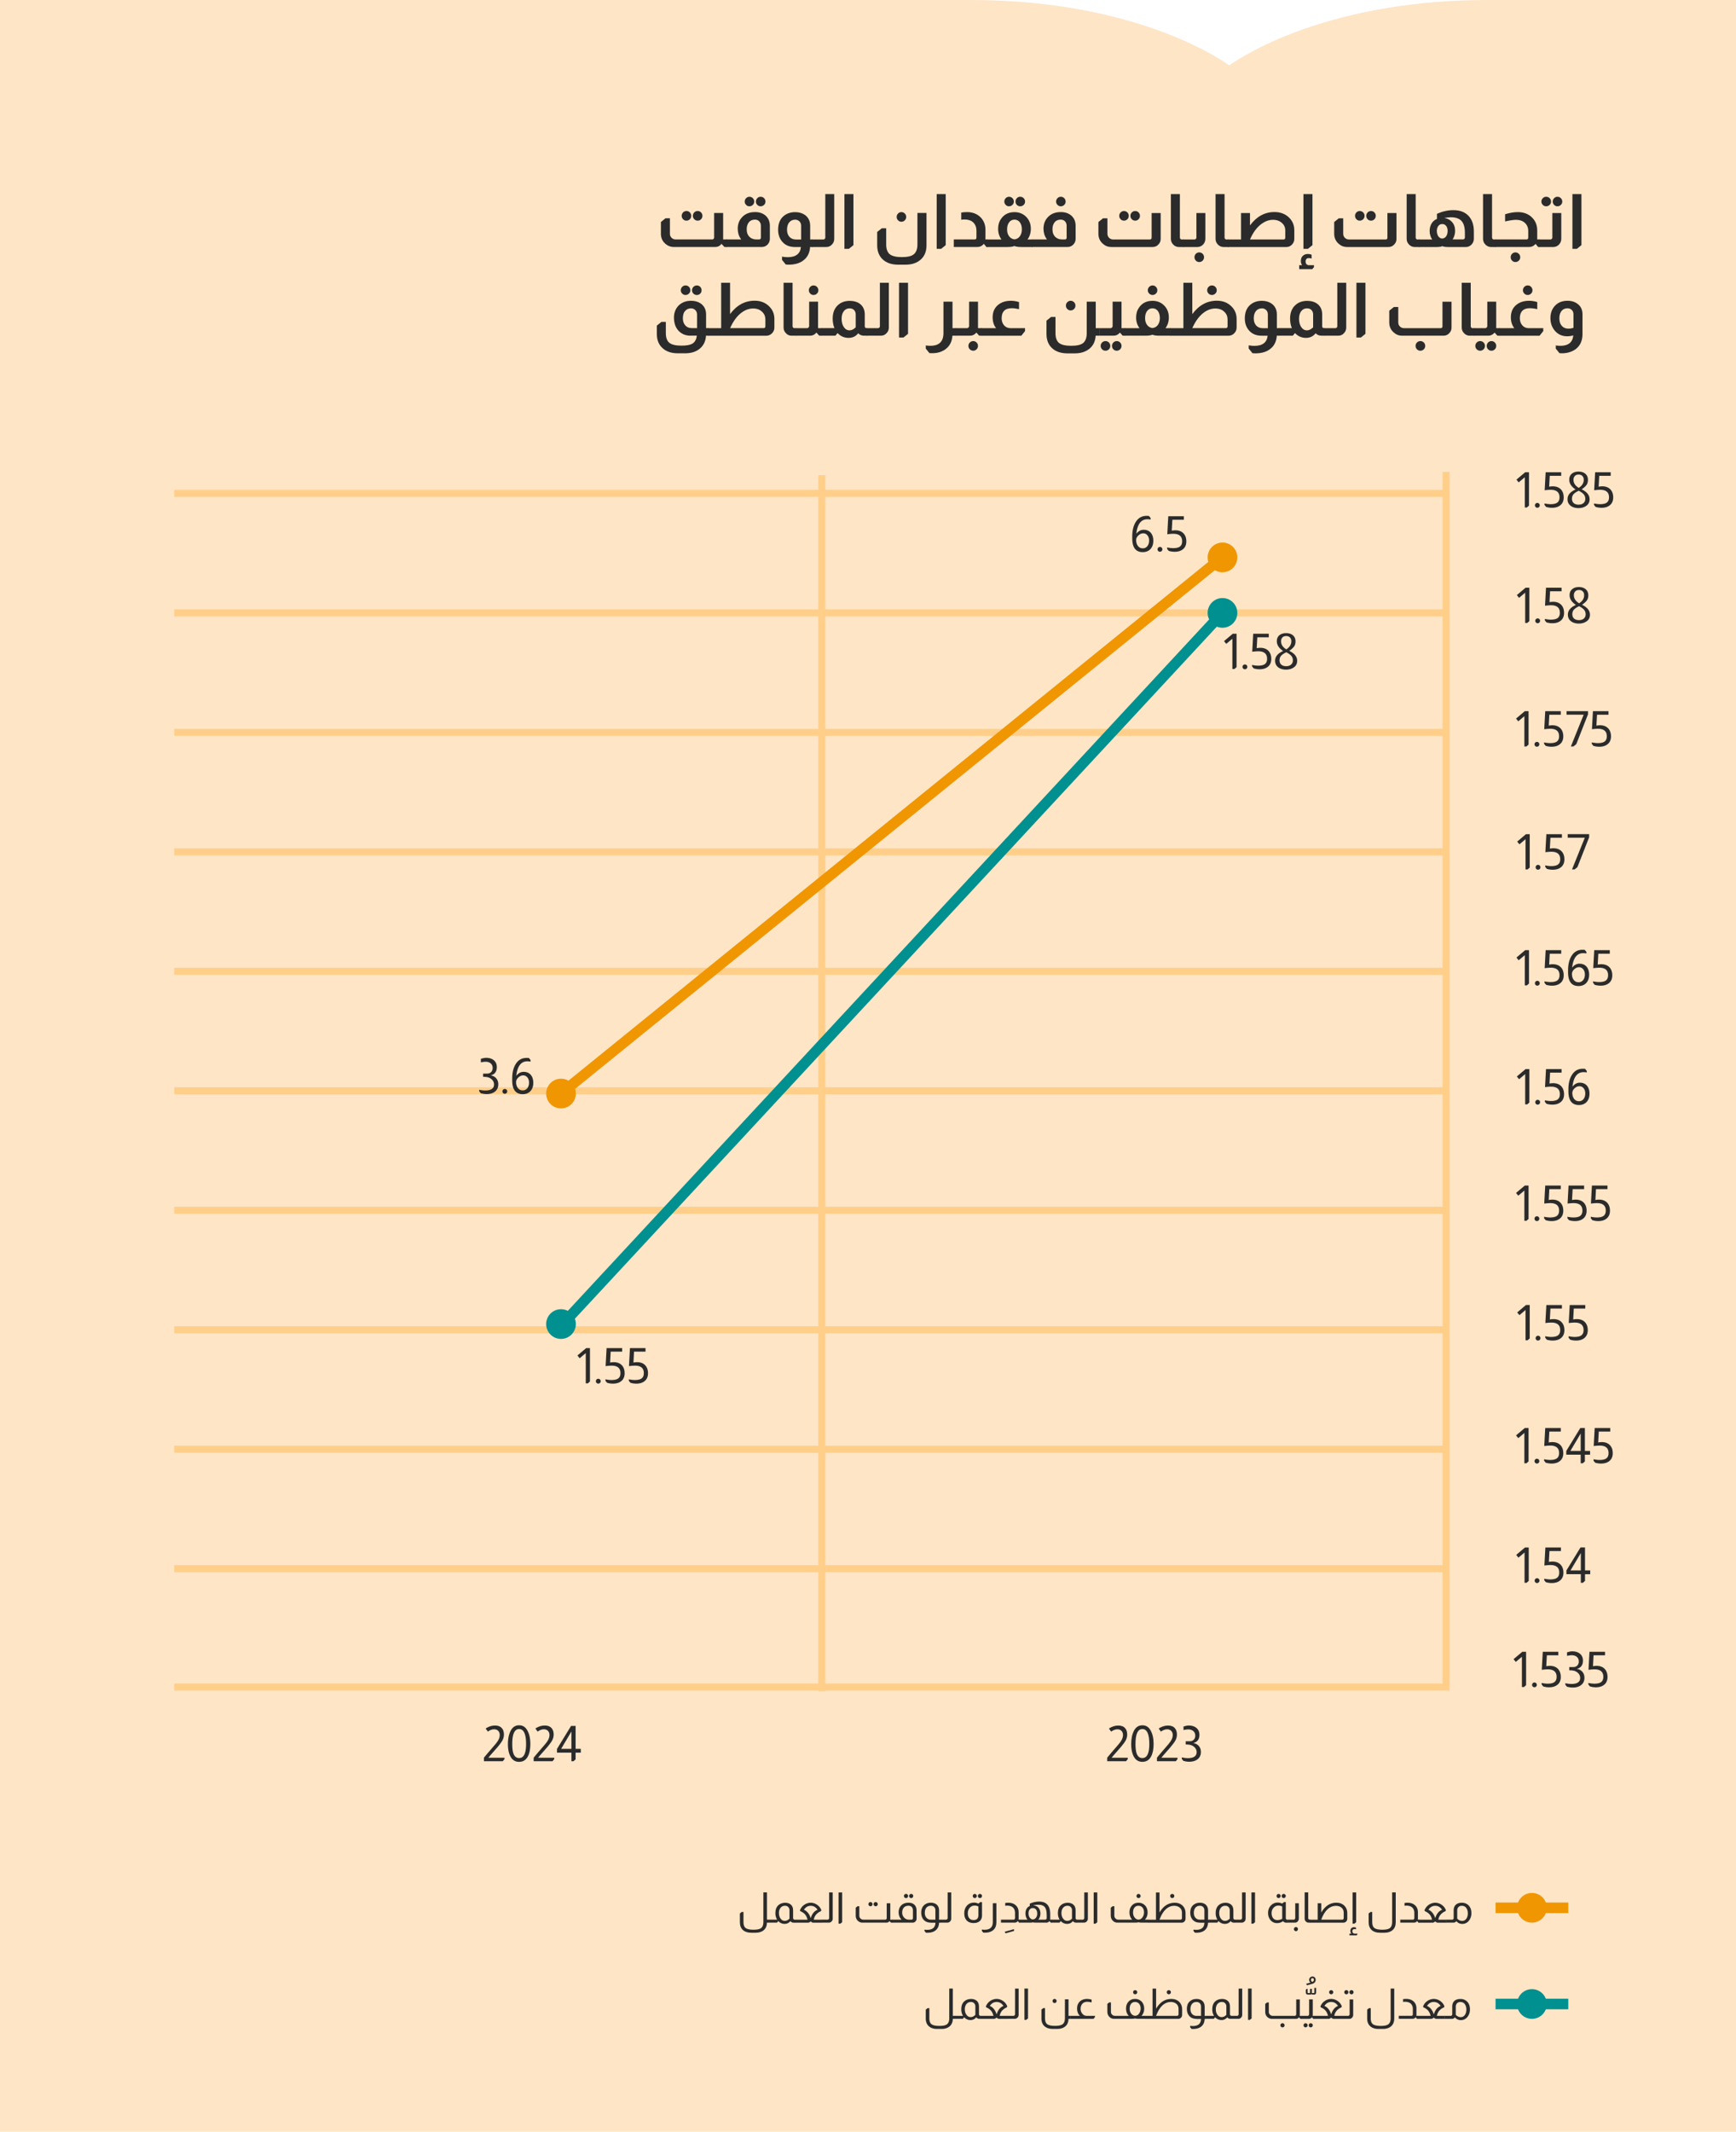 <svg xmlns="http://www.w3.org/2000/svg" id="Layer_1" data-name="Layer 1" viewBox="0 0 493.5 605.73"><defs><style>.cls-1{fill:#ffcf8a}.cls-3{fill:#2b2b2b}.cls-4{fill:#f09600}.cls-5{fill:#009090}</style></defs><path d="M275.98 0H0v605.73h493.5V0h-70.67c-48.89 0-73.38 18.6-73.38 18.6S324.96 0 275.97 0" style="fill:#fde5c6"/><path d="M205.57 60.53v7.2c0 .14 0 .25-.02.31h1.09v2.14h-.71l-.8-.86h-.06c-.43.57-1.02.86-1.76.86h-11.76c-.9 0-1.67-.29-2.33-.86-.9-.74-1.34-1.71-1.34-2.92v-3.32l1.3-1.05h1.26v4.37c0 .49.17.89.5 1.2.32.29.69.44 1.11.44h10.37c.18 0 .34-.06.46-.19a.66.66 0 0 0 .13-.4v-6.93h2.56Zm-10.44-.57c.38 0 .7.13.97.4s.4.59.4.97-.13.7-.4.97-.59.4-.97.4-.68-.13-.94-.4c-.27-.27-.4-.59-.4-.97s.13-.7.4-.97.58-.4.94-.4Zm3.21 0c.36 0 .68.13.94.4.27.27.4.59.4.97s-.13.7-.4.97-.58.4-.94.4-.7-.13-.97-.4-.4-.59-.4-.97.13-.7.4-.97.59-.4.97-.4Z" class="cls-3"/><path d="M210.71 68.04c-.32-.41-.57-.89-.76-1.45-.15-.53-.23-1.06-.23-1.6 0-1.23.36-2.26 1.07-3.09.91-1.09 2.19-1.64 3.84-1.64 1.18 0 2.16.31 2.94.95.85.73 1.28 1.71 1.28 2.94v3.72c0 .57-.19 1.08-.57 1.53-.45.52-1.02.78-1.7.78h-10.1v-2.14h4.22Zm2.33-12.13c.38 0 .7.13.97.4s.4.59.4.97-.13.68-.4.94-.59.4-.97.4-.68-.13-.94-.4c-.27-.27-.4-.58-.4-.94s.13-.7.4-.97.58-.4.94-.4Zm3.26 8.25c0-.57-.2-1.04-.59-1.39-.31-.24-.67-.36-1.07-.36-.91 0-1.57.36-1.97 1.07-.27.45-.4 1.02-.4 1.7 0 .94.29 1.67.88 2.21.48.43 1.1.65 1.87.65h.76c.35 0 .52-.17.52-.52v-3.36Zm-.07-8.25c.38 0 .7.13.97.4s.4.59.4.97-.13.68-.4.94-.59.4-.97.4-.68-.13-.95-.4c-.27-.27-.4-.58-.4-.94s.13-.7.4-.97.58-.4.95-.4ZM225.94 70.19c-1.54 0-2.75-.52-3.63-1.58-.74-.9-1.11-2-1.11-3.32 0-1.57.44-2.79 1.32-3.67.92-.9 2.11-1.34 3.55-1.34 1.05 0 1.96.26 2.73.78 1.01.73 1.51 1.76 1.51 3.11v3.88h.67v2.14h-.69c-.1 1.51-.63 2.69-1.6 3.55-.67.6-1.48 1.02-2.42 1.24-.66.15-1.3.23-1.93.23-.21 0-.51-.01-.9-.04h-.06l-1.07-1.32v-.92c.57.1 1.11.15 1.62.15 2.3 0 3.55-.96 3.76-2.88h-1.74Zm1.8-6.03c0-.56-.18-1-.55-1.32-.32-.28-.7-.42-1.13-.42-.71 0-1.28.25-1.7.76-.42.5-.63 1.2-.63 2.08s.23 1.53.69 2.04 1.09.76 1.89.76h1.43v-3.88Z" class="cls-3"/><path d="M237.15 55.15v12.73c0 .59-.19 1.09-.57 1.51-.43.53-1 .8-1.7.8h-4.05v-2.14h3.23c.15 0 .29-.06.4-.17.1-.1.15-.22.15-.36V55.15h2.54ZM242.61 55.15v14.51l-1.3 1.05h-1.26V55.15h2.56ZM263.38 60.53v9.16c0 1.74-.54 3.09-1.62 4.05-1.08.98-2.53 1.47-4.35 1.47h-2.08c-1.93 0-3.44-.54-4.52-1.62-.97-.97-1.45-2.27-1.45-3.91v-3.76l1.3-1.05h1.26v4.58c0 1.32.34 2.25 1.01 2.79s1.82.82 3.44.82 2.68-.25 3.34-.76c.73-.56 1.09-1.51 1.09-2.86v-8.93h2.56Zm-7.14-.26c.38 0 .7.13.97.4s.4.59.4.97-.13.7-.4.97-.59.4-.97.4-.68-.13-.94-.4c-.27-.27-.4-.59-.4-.97s.13-.7.4-.97.58-.4.94-.4ZM268.84 55.15v14.51l-1.3 1.05h-1.26V55.15h2.56ZM273.25 60.4c.48-.08 1.03-.13 1.66-.13 1.61 0 2.91.52 3.91 1.55.88.94 1.32 2.1 1.32 3.49v2.02c0 .32 0 .56-.02.71h.55v2.14h-.27l-.69-.86h-.06c-.11.13-.23.25-.36.36-.42.34-.89.5-1.41.5h-6.74v-2.14h5.92c.35 0 .52-.17.52-.52v-1.95c0-.97-.29-1.74-.88-2.33-.55-.55-1.34-.84-2.37-.88-.48 0-.83.03-1.07.08V60.4Z" class="cls-3"/><path d="M284.69 68.04c-.63-.84-.95-1.85-.95-3.04 0-1.08.27-2.01.82-2.79.88-1.29 2.16-1.93 3.82-1.93 1.26 0 2.32.39 3.17 1.18.99.91 1.49 2.09 1.49 3.55 0 1.15-.31 2.16-.95 3.04h1.45v2.14h-3.15c-.91 0-1.57-.09-1.97-.27h-.1c-.39.18-1.05.27-1.97.27h-5.84v-2.14h4.18Zm2.15-12.13c.38 0 .7.13.97.4s.4.59.4.97-.13.68-.4.94-.59.4-.97.4-.68-.13-.94-.4c-.27-.27-.4-.58-.4-.94s.13-.7.4-.97.58-.4.94-.4Zm1.55 12.11c.63-.07 1.14-.36 1.52-.87.38-.51.58-1.17.58-1.96 0-.84-.19-1.51-.57-2.02-.38-.5-.89-.76-1.53-.76s-1.14.25-1.52.76c-.39.5-.58 1.18-.58 2.02s.19 1.45.58 1.96c.38.51.89.8 1.52.87Zm1.64-12.11c.38 0 .7.13.97.4s.4.59.4.97-.13.68-.4.94-.59.4-.97.4-.7-.13-.96-.39-.39-.58-.39-.96.13-.7.39-.97.58-.4.96-.4Z" class="cls-3"/><path d="M297.63 68.04c-.32-.41-.57-.89-.76-1.45-.15-.53-.23-1.06-.23-1.6 0-1.23.36-2.26 1.07-3.09.91-1.09 2.19-1.64 3.84-1.64 1.18 0 2.16.31 2.94.95.85.73 1.28 1.71 1.28 2.94v3.72c0 .57-.19 1.08-.57 1.53-.45.52-1.02.78-1.7.78h-10.1v-2.14h4.22Zm5.59-3.88c0-.57-.2-1.04-.59-1.39-.31-.24-.67-.36-1.07-.36-.91 0-1.57.36-1.97 1.07-.27.45-.4 1.02-.4 1.7 0 .94.29 1.67.88 2.21.48.43 1.1.65 1.87.65h.76c.35 0 .52-.17.52-.52v-3.36Zm-1.66-8.25c.38 0 .7.13.97.4s.4.59.4.97-.13.68-.4.94c-.27.27-.59.4-.97.4s-.68-.13-.94-.4c-.27-.27-.4-.58-.4-.94s.13-.7.4-.97.58-.4.94-.4ZM329.95 60.53v7.35c0 .59-.18 1.08-.55 1.49-.45.55-1.02.82-1.72.82h-11.76c-.91 0-1.69-.29-2.35-.88-.88-.74-1.32-1.71-1.32-2.9v-3.32l1.3-1.05h1.26v4.37c0 .49.17.89.5 1.2.32.29.69.44 1.11.44h10.44c.35 0 .52-.17.52-.52v-6.99h2.56Zm-10.44-.57c.38 0 .7.13.97.4s.4.59.4.97-.13.7-.4.97-.59.4-.97.4-.68-.13-.94-.4c-.27-.27-.4-.59-.4-.97s.13-.7.4-.97.58-.4.94-.4Zm3.21 0c.36 0 .68.13.94.4.27.27.4.59.4.97s-.13.7-.4.97-.58.4-.94.4-.7-.13-.97-.4-.4-.59-.4-.97.13-.7.4-.97.59-.4.97-.4ZM335.41 55.15v12.37c0 .14.04.25.13.34.08.13.22.19.4.19h.55v2.14h-1.37c-.57 0-1.08-.2-1.51-.61-.5-.46-.76-1.03-.76-1.7V55.15h2.56Z" class="cls-3"/><path d="M342.65 60.53v7.35c0 .55-.18 1.05-.55 1.51-.46.53-1.04.8-1.72.8h-4.05v-2.14h3.23c.15 0 .29-.06.4-.17.1-.1.15-.22.15-.36v-6.99h2.54Zm-1.74 11.19c.38 0 .7.13.97.4s.4.59.4.97-.13.7-.4.97-.59.4-.97.4-.7-.13-.96-.4-.39-.59-.39-.97.13-.7.39-.97.58-.4.96-.4ZM348.11 55.15v12.37c0 .14.04.25.13.34.08.13.22.19.4.19h.55v2.14h-1.37c-.57 0-1.08-.2-1.51-.61-.5-.46-.76-1.03-.76-1.7V55.15h2.56Z" class="cls-3"/><path d="M355.34 64.05c1.88-2.53 4.19-3.8 6.95-3.8 1.68 0 3.07.52 4.16 1.58.99.97 1.49 2.17 1.49 3.61v2.44c0 .63-.22 1.16-.65 1.6-.43.48-.97.71-1.62.71h-16.65v-2.14h3.78v-7.52h2.54v3.53Zm10.04 1.52c0-.87-.28-1.57-.84-2.1-.67-.67-1.55-1.01-2.65-1.01s-2.13.36-3.15 1.07c-1.37.95-2.51 2.46-3.4 4.52h9.51c.35 0 .52-.17.52-.52v-1.95ZM370.16 75.37c-.24-.35-.36-.75-.36-1.2 0-.6.18-1.09.54-1.45.36-.36.84-.55 1.44-.55.32 0 .68.06 1.07.19v1.11c-.28-.08-.54-.13-.78-.13-.62 0-.92.34-.92 1.01 0 .28.07.5.21.67.17.22.42.34.76.34h1.41v.52l-.48.61h-3.72v-1.13h.84Zm2.94-20.22v14.51l-1.3 1.05h-1.26V55.15h2.56ZM396.98 60.53v7.35c0 .59-.18 1.08-.55 1.49-.45.55-1.02.82-1.72.82h-11.76c-.91 0-1.69-.29-2.35-.88-.88-.74-1.32-1.71-1.32-2.9v-3.32l1.3-1.05h1.26v4.37c0 .49.17.89.5 1.2.32.29.69.44 1.11.44h10.44c.35 0 .52-.17.52-.52v-6.99h2.56Zm-10.44-.57c.38 0 .7.13.97.4s.4.59.4.97-.13.7-.4.97-.59.4-.97.4-.68-.13-.94-.4c-.27-.27-.4-.59-.4-.97s.13-.7.4-.97.58-.4.94-.4Zm3.22 0c.36 0 .68.13.94.4.27.27.4.59.4.97s-.13.7-.4.97-.58.4-.94.4-.7-.13-.97-.4-.4-.59-.4-.97.13-.7.4-.97.59-.4.97-.4ZM402.44 55.15v12.37c0 .14.04.25.13.34.08.13.22.19.4.19h.55v2.14h-1.37c-.57 0-1.08-.2-1.51-.61-.5-.46-.76-1.03-.76-1.7V55.15h2.56Z" class="cls-3"/><path d="M408.47 60.76c1.6-.7 3.16-1.05 4.68-1.05 1.97 0 3.48.62 4.51 1.85.88 1.06 1.32 2.47 1.32 4.22v2.1c0 .63-.24 1.18-.71 1.66-.43.43-.95.65-1.55.65h-5.1c-.73 0-1.25-.08-1.55-.23h-.08c-.31.15-.83.23-1.55.23h-5.08v-2.14h3.78c-.24-.34-.41-.69-.52-1.07-.14-.41-.21-.86-.21-1.37 0-.84.21-1.58.63-2.23.35-.52.83-.91 1.45-1.18v-1.45Zm1.53 7.03c.49-.06.86-.27 1.11-.65.25-.36.39-.85.42-1.45 0-.67-.15-1.18-.46-1.53-.29-.34-.65-.5-1.07-.5-.56 0-.98.25-1.26.76-.2.36-.29.79-.29 1.28.03.56.15 1.02.38 1.39.28.42.67.66 1.18.71Zm6.43-1.68c0-1.57-.34-2.7-1.03-3.4-.64-.64-1.62-.97-2.94-.97-.6 0-1.23.07-1.87.21.9.13 1.62.5 2.18 1.13.59.66.88 1.5.88 2.52 0 .46-.06.9-.19 1.3-.13.43-.3.81-.52 1.13h2.94c.15 0 .28-.04.38-.13.11-.11.17-.24.17-.4v-1.41ZM424.15 55.15v12.37c0 .14.04.25.13.34.08.13.22.19.4.19h.55v2.14h-1.37c-.57 0-1.08-.2-1.51-.61-.5-.46-.76-1.03-.76-1.7V55.15h2.56Z" class="cls-3"/><path d="M427.85 60.88c1.33-.41 2.54-.61 3.63-.61 1.69 0 3.06.53 4.1 1.6.94.95 1.41 2.16 1.41 3.61v2.56h.69v2.14h-.44l-.69-.86h-.04c-.48.57-1.07.86-1.78.86h-9.66v-2.14h8.84c.35 0 .53-.17.53-.52v-1.89c0-.95-.32-1.72-.96-2.3-.64-.58-1.47-.87-2.51-.87-.69 0-1.72.15-3.11.46v-2.04Zm2.94 10.84c.38 0 .7.13.97.4s.4.59.4.97-.13.7-.4.97-.59.4-.97.4-.68-.13-.94-.4c-.27-.27-.4-.59-.4-.97s.13-.7.4-.97.58-.4.94-.4Z" class="cls-3"/><path d="M443.83 60.53v7.35c0 .55-.18 1.05-.55 1.51-.46.53-1.04.8-1.72.8h-4.05v-2.14h3.23c.15 0 .29-.06.4-.17.1-.1.15-.22.15-.36v-6.99h2.54Zm-4.28-4.62c.38 0 .7.13.97.4s.4.59.4.97-.13.68-.4.94-.59.4-.97.4-.7-.13-.97-.4-.4-.58-.4-.94.13-.7.4-.97.59-.4.97-.4Zm3.19 0c.38 0 .7.13.97.4s.4.59.4.97-.13.68-.4.94c-.27.27-.59.4-.97.4s-.68-.13-.94-.4c-.27-.27-.4-.58-.4-.94s.13-.7.4-.97.58-.4.94-.4ZM449.56 55.15v14.51l-1.3 1.05H447V55.15h2.56ZM196.33 95.39c-1.53 0-2.74-.55-3.65-1.64-.73-.91-1.09-2.09-1.09-3.53 0-1.32.42-2.43 1.26-3.34.94-.94 2.14-1.41 3.61-1.41 1.08 0 2 .26 2.75.78 1.01.73 1.51 1.76 1.51 3.11v3.88h.67v2.14h-.69c-.1 1.57-.68 2.79-1.74 3.67-1.05.9-2.45 1.34-4.2 1.34h-2.08c-1.93 0-3.43-.54-4.49-1.62-.98-.95-1.47-2.25-1.47-3.91v-2.33l1.3-1.05h1.26v3.15c0 1.32.33 2.24 1 2.78s1.81.81 3.43.81c1.41 0 2.43-.18 3.04-.52.78-.45 1.23-1.23 1.34-2.33h-1.76Zm-1.45-14.28c.38 0 .7.13.97.4s.4.59.4.97-.13.68-.4.94-.59.4-.97.4-.68-.13-.95-.4c-.27-.27-.4-.58-.4-.94s.13-.7.4-.97.58-.4.95-.4Zm3.27 8.25c0-.55-.19-.99-.57-1.32-.32-.28-.7-.42-1.13-.42-.67 0-1.21.22-1.62.67-.48.48-.71 1.2-.71 2.16 0 .78.2 1.42.61 1.91.45.59 1.11.88 1.97.88h1.45v-3.88Zm-.06-8.25c.38 0 .7.13.96.4s.39.59.39.97-.13.7-.39.96-.58.39-.96.39-.7-.13-.97-.4-.4-.58-.4-.94.13-.7.4-.97.59-.4.97-.4Z" class="cls-3"/><path d="M207.54 80.35v8.9c1.88-2.53 4.21-3.8 6.99-3.8 1.67 0 3.04.53 4.12 1.6.99.97 1.49 2.16 1.49 3.59v2.44c0 .66-.25 1.22-.73 1.68-.45.42-.96.63-1.53.63h-16.65v-2.14h3.78V80.36h2.54Zm10.04 10.42c-.01-.87-.3-1.57-.86-2.1-.64-.67-1.52-1.01-2.62-1.01s-2.19.37-3.21 1.11c-1.32.95-2.43 2.44-3.34 4.47h9.51c.35 0 .52-.17.52-.52v-1.95ZM225.31 80.35v12.37c0 .14.04.25.13.34.08.13.22.19.4.19h.55v2.14h-1.37c-.57 0-1.08-.2-1.51-.61-.5-.46-.76-1.03-.76-1.7V80.35h2.56Z" class="cls-3"/><path d="M232.55 85.73v7.52h1.07v2.14h-.73l-.78-.86h-.04c-.48.57-1.07.86-1.78.86h-4.05v-2.14h3.17c.2 0 .34-.06.42-.17.13-.11.19-.25.19-.42v-6.93h2.54Zm-1.28-4.62c.38 0 .7.13.97.4s.4.59.4.97-.13.68-.4.94c-.27.27-.59.4-.97.4s-.68-.13-.94-.4c-.27-.27-.4-.58-.4-.94s.13-.7.4-.97.58-.4.94-.4Z" class="cls-3"/><path d="M237.21 93.24c-.34-.81-.5-1.72-.5-2.73 0-1.65.51-2.93 1.53-3.84.85-.77 1.95-1.16 3.28-1.18 1.19 0 2.16.28 2.92.84.92.7 1.39 1.71 1.39 3.02v3.36c0 .13.03.25.1.36.11.11.24.17.38.17h.19v2.14h-.92c-.63 0-1.17-.22-1.62-.67-.69.87-1.6 1.3-2.73 1.3-1.22 0-2.25-.45-3.11-1.34h-.04l-.59.71h-4.01v-2.14h3.74Zm6.05-3.88c0-.52-.16-.94-.48-1.26-.29-.32-.71-.48-1.26-.48-.69 0-1.24.27-1.65.8-.41.53-.62 1.25-.62 2.14 0 .98.21 1.78.63 2.39.42.62.96.92 1.62.92.6 0 1.19-.29 1.76-.86v-3.65Z" class="cls-3"/><path d="M252.67 80.35v12.73c0 .59-.19 1.09-.57 1.51-.43.53-1 .8-1.7.8h-4.05v-2.14h3.23c.15 0 .29-.06.4-.17.1-.1.15-.22.15-.36V80.35h2.54ZM258.13 80.35v14.51l-1.3 1.05h-1.26V80.35h2.56ZM270.77 85.73v7.52h1.07v2.14h-1.09c-.11 1.68-.78 2.97-2 3.86-1.01.74-2.25 1.11-3.72 1.11-.25 0-.53 0-.82-.02l-1.03-1.28v-.9c.45.07.88.1 1.3.1 2.48 0 3.72-1.2 3.72-3.61v-8.93h2.56Z" class="cls-3"/><path d="M278.02 85.73v7.52h1.07v2.14h-.73l-.78-.86h-.04c-.48.57-1.07.86-1.78.86h-4.05v-2.14h3.17c.2 0 .34-.06.42-.17.13-.11.19-.25.19-.42v-6.93h2.54Zm-1.35 11.19c.36 0 .68.13.94.4.27.27.4.59.4.97s-.13.7-.4.97-.58.4-.94.4-.7-.13-.97-.4-.4-.59-.4-.97.13-.7.4-.97.59-.4.97-.4Z" class="cls-3"/><path d="M283.16 93.24c-.25-.29-.48-.69-.67-1.2-.21-.59-.31-1.2-.31-1.85 0-1.6.57-2.82 1.7-3.67.92-.7 2.09-1.05 3.49-1.05.74 0 1.51.12 2.31.36v2.02c-.8-.18-1.48-.27-2.06-.27-1.92 0-2.88.96-2.88 2.88 0 .62.15 1.16.44 1.64.49.77 1.2 1.15 2.14 1.15h4.07v.84l-1.05 1.3h-11.4v-2.14h4.22ZM311.49 85.73v7.52h1.05v2.14h-1.07c-.11 1.65-.73 2.91-1.87 3.78-1.06.83-2.42 1.24-4.07 1.24h-2.08c-1.79 0-3.22-.46-4.28-1.39-1.12-.98-1.68-2.36-1.68-4.14v-3.76l1.3-1.05h1.26v4.58c0 1.33.33 2.26 1 2.8s1.82.81 3.45.81 2.69-.25 3.34-.73c.73-.56 1.09-1.52 1.09-2.88v-8.93h2.56Zm-7.14-.26c.38 0 .7.13.97.4s.4.59.4.97-.13.7-.4.97-.59.4-.97.4-.68-.13-.94-.4c-.27-.27-.4-.59-.4-.97s.13-.7.4-.97.58-.4.94-.4Z" class="cls-3"/><path d="M318.82 85.73v7.52h1.07v2.14h-.73l-.78-.86h-.04c-.48.57-1.07.86-1.78.86h-4.05v-2.14h3.17c.2 0 .34-.06.42-.17.13-.11.19-.25.19-.42v-6.93h2.54Zm-4.56 11.19c.38 0 .7.13.97.4s.4.59.4.97-.13.7-.4.97-.59.4-.97.4-.7-.13-.97-.4-.4-.59-.4-.97.13-.7.4-.97.59-.4.97-.4Zm3.19 0c.38 0 .7.13.97.4s.4.59.4.97-.13.7-.4.97-.59.4-.97.4-.68-.13-.94-.4c-.27-.27-.4-.59-.4-.97s.13-.7.4-.97.58-.4.94-.4Z" class="cls-3"/><path d="M323.92 93.24c-.63-.84-.95-1.85-.95-3.04 0-1.08.27-2.01.82-2.79.88-1.29 2.16-1.93 3.82-1.93 1.26 0 2.32.39 3.17 1.18.99.91 1.49 2.09 1.49 3.55 0 1.15-.31 2.16-.95 3.04h1.45v2.14h-3.15c-.91 0-1.57-.09-1.97-.27h-.1c-.39.18-1.05.27-1.97.27h-5.84v-2.14h4.18Zm3.7-.02c.63-.07 1.14-.36 1.52-.87.38-.51.58-1.17.58-1.96 0-.84-.19-1.51-.57-2.02-.38-.5-.89-.76-1.53-.76s-1.14.25-1.52.76c-.39.5-.58 1.18-.58 2.02s.19 1.45.58 1.96c.38.51.89.8 1.52.87Zm.04-12.11c.36 0 .68.13.94.4s.4.59.4.97-.13.68-.4.94c-.27.27-.58.4-.94.4s-.7-.13-.97-.4-.4-.58-.4-.94.13-.7.4-.97.59-.4.97-.4Z" class="cls-3"/><path d="M338.94 80.35v8.9c1.88-2.53 4.21-3.8 6.99-3.8 1.67 0 3.04.53 4.12 1.6.99.97 1.49 2.16 1.49 3.59v2.44c0 .66-.25 1.22-.73 1.68-.45.42-.96.63-1.53.63h-16.65v-2.14h3.78V80.36h2.54Zm10.03 10.42c-.01-.87-.3-1.57-.86-2.1-.64-.67-1.52-1.01-2.62-1.01s-2.19.37-3.21 1.11c-1.32.95-2.43 2.44-3.34 4.47h9.51c.35 0 .52-.17.52-.52v-1.95Zm-4.45-9.66c.38 0 .7.13.97.4s.4.59.4.97-.13.68-.4.94-.59.4-.97.4-.68-.13-.95-.4c-.27-.27-.4-.58-.4-.94s.13-.7.4-.97.58-.4.95-.4ZM358.61 95.39c-1.54 0-2.75-.52-3.63-1.58-.74-.9-1.11-2-1.11-3.32 0-1.57.44-2.79 1.32-3.67.92-.9 2.11-1.34 3.55-1.34 1.05 0 1.96.26 2.73.78 1.01.73 1.51 1.76 1.51 3.11v3.88h.67v2.14h-.69c-.1 1.51-.63 2.69-1.6 3.55-.67.6-1.48 1.02-2.42 1.24-.66.15-1.3.23-1.93.23-.21 0-.51-.01-.9-.04h-.06l-1.07-1.32v-.92c.57.1 1.11.15 1.62.15 2.3 0 3.55-.96 3.76-2.88h-1.74Zm1.81-6.03c0-.56-.18-1-.55-1.32-.32-.28-.7-.42-1.13-.42-.71 0-1.28.25-1.7.76-.42.5-.63 1.2-.63 2.08s.23 1.53.69 2.04 1.09.76 1.89.76h1.43v-3.88Z" class="cls-3"/><path d="M367.24 93.24c-.34-.81-.5-1.72-.5-2.73 0-1.65.51-2.93 1.53-3.84.85-.77 1.95-1.16 3.28-1.18 1.19 0 2.16.28 2.92.84.92.7 1.39 1.71 1.39 3.02v3.36c0 .13.03.25.1.36.11.11.24.17.38.17h.19v2.14h-.92c-.63 0-1.17-.22-1.62-.67-.69.87-1.6 1.3-2.73 1.3-1.22 0-2.25-.45-3.11-1.34h-.04l-.59.71h-4.01v-2.14h3.74Zm6.05-3.88c0-.52-.16-.94-.48-1.26-.29-.32-.71-.48-1.26-.48-.69 0-1.24.27-1.65.8-.41.53-.62 1.25-.62 2.14 0 .98.21 1.78.63 2.39.42.62.96.92 1.62.92.6 0 1.19-.29 1.76-.86v-3.65Z" class="cls-3"/><path d="M382.7 80.35v12.73c0 .59-.19 1.09-.57 1.51-.43.53-1 .8-1.7.8h-4.05v-2.14h3.23c.15 0 .29-.06.4-.17.1-.1.15-.22.15-.36V80.35h2.54ZM388.16 80.35v14.51l-1.3 1.05h-1.26V80.35h2.56ZM412.63 85.73v7.35c0 .59-.18 1.08-.55 1.49-.45.55-1.02.82-1.72.82H398.6c-.91 0-1.69-.29-2.35-.88-.88-.74-1.32-1.71-1.32-2.9v-3.32l1.3-1.05h1.26v4.37c0 .49.17.89.5 1.2.32.29.69.44 1.11.44h10.44c.35 0 .52-.17.52-.52v-6.99h2.56Zm-8.85 11.19c.38 0 .7.13.97.4s.4.59.4.97-.13.7-.4.97-.59.4-.97.4-.7-.13-.97-.4-.4-.59-.4-.97.13-.7.4-.97.59-.4.97-.4ZM418.09 80.35v12.37c0 .14.04.25.13.34.08.13.22.19.4.19h.55v2.14h-1.37c-.57 0-1.08-.2-1.51-.61-.5-.46-.76-1.03-.76-1.7V80.35h2.56Z" class="cls-3"/><path d="M425.33 85.73v7.52h1.07v2.14h-.73l-.78-.86h-.04c-.48.57-1.07.86-1.78.86h-4.05v-2.14h3.17c.2 0 .34-.06.42-.17.13-.11.19-.25.19-.42v-6.93h2.54Zm-4.56 11.19c.38 0 .7.13.97.4s.4.59.4.97-.13.7-.4.97-.59.4-.97.4-.7-.13-.97-.4-.4-.59-.4-.97.13-.7.4-.97.59-.4.97-.4Zm3.2 0c.38 0 .7.13.97.4s.4.59.4.97-.13.7-.4.97-.59.4-.97.4-.68-.13-.94-.4c-.27-.27-.4-.59-.4-.97s.13-.7.4-.97.58-.4.94-.4Z" class="cls-3"/><path d="M430.48 93.24c-.25-.29-.48-.69-.67-1.2-.21-.59-.31-1.2-.31-1.85 0-1.6.57-2.82 1.7-3.67.92-.7 2.09-1.05 3.49-1.05.74 0 1.51.12 2.31.36v2.02c-.8-.18-1.48-.27-2.06-.27-1.92 0-2.88.96-2.88 2.88 0 .62.15 1.16.44 1.64.49.77 1.2 1.15 2.14 1.15h4.07v.84l-1.05 1.3h-11.4v-2.14h4.22Zm3.82-12.13c.36 0 .68.13.94.4s.4.59.4.97-.13.68-.4.94c-.27.27-.58.4-.94.4s-.7-.13-.97-.4-.4-.58-.4-.94.13-.7.4-.97.59-.4.97-.4ZM447.25 95.3c-.6.17-1.19.25-1.76.25-1.48 0-2.69-.57-3.61-1.72-.76-.97-1.13-2.11-1.13-3.42 0-1.44.43-2.61 1.28-3.51.88-.95 2.08-1.43 3.59-1.43 1.12 0 2.06.29 2.81.86.95.69 1.43 1.69 1.43 3.02v5.52c0 1.81-.57 3.19-1.72 4.16-.66.56-1.48.95-2.46 1.18a7.512 7.512 0 0 1-2.38.13l-1.03-1.28v-.9c.45.07.89.1 1.32.1 2.25 0 3.47-.99 3.65-2.96Zm.05-5.94c0-.6-.2-1.06-.61-1.39-.28-.24-.64-.36-1.07-.36-.73 0-1.3.25-1.71.76-.41.5-.62 1.2-.62 2.08s.23 1.63.7 2.15c.47.53 1.11.79 1.92.79.45 0 .91-.08 1.39-.25v-3.78Z" class="cls-3"/><path d="M49.53 444.76H411.1v2H49.53zM49.53 410.81H411.1v2H49.53zM49.53 376.86H411.1v2H49.53zM49.53 342.91H411.1v2H49.53zM49.53 275.01H411.1v2H49.53zM49.53 308.96H411.1v2H49.53zM49.53 241.06H411.1v2H49.53zM49.53 207.11H411.1v2H49.53zM49.53 139.21H411.1v2H49.53zM49.53 173.16H411.1v2H49.53z" class="cls-1"/><path d="M433.83 469.36v9.49l-.6.53h-.59v-8.6l-1.74 1.46-.63-.78 2.49-2.1h1.06ZM436.2 478.08c.2 0 .36.07.49.2s.2.29.2.49-.07.35-.2.48-.29.2-.49.2-.35-.07-.48-.2c-.14-.14-.2-.3-.2-.48s.07-.36.2-.49c.14-.13.3-.2.48-.2ZM442.99 469.36v1.01h-3.26l-.17 3.09c.43-.07.77-.1 1.02-.1 1.04 0 1.83.32 2.39.95.48.55.73 1.28.73 2.2 0 1.03-.36 1.8-1.08 2.32-.57.42-1.32.63-2.24.63-.56 0-1.12-.08-1.68-.25l-.45-.55v-.43c.64.13 1.21.2 1.69.2.87 0 1.5-.14 1.9-.42.45-.31.67-.82.67-1.53 0-1.42-.84-2.13-2.51-2.13-.39 0-.96.04-1.71.13l.28-5.12h4.4ZM445.48 469.51c.61-.19 1.1-.28 1.48-.28.93 0 1.68.24 2.24.73.53.47.8 1.09.8 1.88 0 1.32-.58 2.1-1.75 2.37.67.11 1.2.4 1.59.85.39.46.58 1.02.58 1.69 0 .97-.38 1.71-1.13 2.21-.58.38-1.3.57-2.17.57-.56 0-1.12-.08-1.68-.24l-.45-.56v-.43c.64.14 1.21.21 1.69.21 1.69 0 2.53-.57 2.53-1.71 0-.62-.26-1.13-.77-1.55-.29-.23-.6-.39-.92-.48-.32-.09-.8-.14-1.42-.15v-.91h1.19c.45 0 .81-.15 1.1-.44.28-.29.43-.67.43-1.14 0-.55-.18-.99-.55-1.31-.36-.32-.86-.48-1.48-.48-.31 0-.75.06-1.32.18v-1.01ZM456.27 469.36v1.01h-3.26l-.17 3.09c.43-.07.77-.1 1.02-.1 1.04 0 1.83.32 2.39.95.48.55.73 1.28.73 2.2 0 1.03-.36 1.8-1.08 2.32-.57.42-1.32.63-2.24.63-.56 0-1.12-.08-1.68-.25l-.45-.55v-.43c.64.13 1.21.2 1.69.2.87 0 1.5-.14 1.9-.42.45-.31.67-.82.67-1.53 0-1.42-.84-2.13-2.51-2.13-.39 0-.96.04-1.71.13l.28-5.12h4.4ZM315.23 491.17c.88-.57 1.76-.85 2.66-.85s1.54.26 1.97.77c.38.45.57 1.04.57 1.79 0 .59-.15 1.16-.45 1.72-.27.48-.75 1.12-1.43 1.93l-1.97 2.24-.57.7h4.59v.39l-.49.6h-5.36v-1.01l1.06-1.27 2.16-2.51c.43-.51.73-.94.91-1.29.24-.47.36-.92.36-1.36 0-.49-.14-.88-.43-1.18-.29-.3-.68-.45-1.16-.45-.57 0-1.16.22-1.78.66l-.64-.9ZM324.75 500.64c-1.24 0-2.13-.65-2.66-1.95-.35-.83-.52-1.86-.52-3.09 0-1.55.27-2.83.81-3.84.53-1.01 1.32-1.51 2.37-1.51s1.8.49 2.34 1.47c.57 1 .85 2.28.85 3.84 0 1.47-.23 2.64-.7 3.53-.55 1.04-1.38 1.55-2.49 1.55Zm1.97-5.05c0-2.85-.66-4.27-1.97-4.27s-1.96 1.41-1.96 4.24c0 1.19.11 2.08.32 2.67.31.89.85 1.33 1.64 1.33 1.32 0 1.97-1.32 1.97-3.98ZM329.37 491.17c.88-.57 1.76-.85 2.66-.85s1.54.26 1.97.77c.38.45.57 1.04.57 1.79 0 .59-.15 1.16-.45 1.72-.27.48-.75 1.12-1.43 1.93l-1.97 2.24-.57.7h4.59v.39l-.49.6h-5.36v-1.01l1.06-1.27 2.16-2.51c.43-.51.73-.94.91-1.29.24-.47.36-.92.36-1.36 0-.49-.14-.88-.43-1.18-.29-.3-.68-.45-1.16-.45-.57 0-1.16.22-1.78.66l-.64-.9ZM336.45 490.59c.61-.19 1.1-.28 1.48-.28.93 0 1.68.24 2.24.73.53.47.8 1.09.8 1.88 0 1.32-.58 2.1-1.75 2.37.67.11 1.2.4 1.59.85.39.46.58 1.02.58 1.69 0 .97-.38 1.71-1.13 2.21-.58.38-1.3.57-2.17.57-.56 0-1.12-.08-1.68-.24l-.45-.56v-.43c.64.14 1.21.21 1.69.21 1.69 0 2.53-.57 2.53-1.71 0-.62-.26-1.13-.77-1.55-.29-.23-.6-.39-.92-.48-.32-.09-.8-.14-1.42-.15v-.91h1.19c.45 0 .81-.15 1.1-.44.28-.29.43-.67.43-1.14 0-.55-.18-.99-.55-1.31-.36-.32-.86-.48-1.48-.48-.31 0-.75.06-1.32.18v-1.01ZM218.03 537.74v7.74h.61v.85h-.61c-.02.9-.32 1.61-.88 2.11-.57.5-1.34.76-2.3.76h-1.33c-.95 0-1.71-.24-2.28-.73-.61-.52-.91-1.27-.91-2.24v-2.51l.52-.42h.5v2.9c0 .8.21 1.36.63 1.67s1.15.47 2.2.47 1.7-.14 2.11-.41c.48-.33.72-.91.72-1.74v-8.46h1.02Z" class="cls-3"/><path d="M220.91 545.48c-.33-.54-.49-1.15-.49-1.84 0-.97.27-1.72.82-2.24.49-.46 1.13-.7 1.93-.72.58 0 1.05.12 1.43.37.58.38.86.98.86 1.8v2.17c0 .11.03.21.08.29.07.1.17.16.29.17h.02v.85h-.3c-.36 0-.65-.14-.86-.42-.43.52-.98.78-1.64.78-.7 0-1.3-.26-1.81-.78h-.02l-.34.42h-2.33v-.85h2.36Zm3.53-2.63c0-.42-.13-.75-.4-1-.23-.22-.53-.32-.9-.32-.51 0-.92.19-1.24.57-.31.38-.47.88-.47 1.49 0 .65.16 1.19.49 1.62.31.42.7.62 1.18.62s.91-.21 1.33-.64v-2.35Z" class="cls-3"/><path d="M227.42 542.77c.28-.7.75-1.25 1.4-1.64.53-.3 1.08-.46 1.64-.46s1.11.15 1.63.46c.66.39 1.13.94 1.4 1.64l-.11.29c-.55.23-1 .55-1.36.95-.36.42-.59.91-.68 1.48h2.27v.85h-2.44c-.24 0-.47-.12-.7-.35h-.04c-.22.23-.45.35-.7.35h-4.01v-.85h3.83c-.09-.49-.29-.95-.6-1.38-.36-.45-.84-.8-1.44-1.04l-.12-.29Zm4.98-.12c-.26-.38-.56-.67-.9-.86-.32-.17-.66-.25-1.03-.25s-.7.08-1 .23c-.35.18-.66.47-.94.89.42.18.77.44 1.07.78.37.42.65.94.84 1.56h.04c.2-.65.49-1.18.86-1.6.3-.32.66-.57 1.06-.74Z" class="cls-3"/><path d="M236.72 537.74v7.45c0 .31-.1.58-.31.79-.22.23-.48.35-.78.35h-2.09v-.85h1.7c.15 0 .27-.05.35-.16.07-.09.11-.19.11-.3v-7.28h1.02ZM239.4 537.74v8.47l-.52.42h-.5v-8.89h1.02ZM253.09 540.81v4.38c0 .1-.01.2-.04.29h.65v.85h-.43l-.4-.42h-.02c-.22.28-.5.42-.84.42h-6.86c-.45 0-.84-.15-1.19-.44-.46-.38-.7-.9-.7-1.54v-2.26l.52-.42h.5v2.68c0 .31.11.58.32.79.23.22.51.34.83.34h6.18a.5.5 0 0 0 .35-.14.45.45 0 0 0 .11-.31v-4.21h1.02Zm-5.63-.32c.16 0 .3.06.41.17.12.12.17.26.17.43s-.06.3-.17.41c-.12.12-.25.17-.41.17s-.31-.06-.42-.17-.17-.25-.17-.41.06-.31.17-.43.25-.17.42-.17Zm1.46 0c.17 0 .31.06.43.17.12.12.17.26.17.43s-.06.3-.17.41c-.12.12-.26.17-.43.17s-.3-.06-.41-.17c-.12-.12-.17-.25-.17-.41s.06-.31.17-.43c.12-.12.25-.17.41-.17Z" class="cls-3"/><path d="M256.3 545.48c-.3-.28-.53-.63-.67-1.04a3.23 3.23 0 0 1-.17-1c0-.86.26-1.54.77-2.04.5-.49 1.19-.73 2.05-.73.66 0 1.18.17 1.57.5.46.38.69.94.71 1.68v2.34c0 .31-.11.58-.32.8-.21.22-.46.34-.76.34h-5.87v-.85h2.69Zm3.22-2.63c0-.45-.13-.79-.4-1.03-.21-.19-.49-.29-.85-.29-.66 0-1.15.23-1.46.7-.22.32-.34.74-.34 1.25 0 .54.18 1.01.53 1.39.36.41.84.61 1.43.61h.65c.3 0 .44-.15.44-.46v-2.17Zm-1.95-4.68c.16 0 .3.06.41.17.12.12.17.25.17.41s-.06.31-.17.43c-.12.12-.25.17-.41.17-.17 0-.31-.06-.43-.17-.12-.12-.17-.26-.17-.43s.06-.3.17-.41c.12-.12.26-.17.43-.17Zm1.45 0a.583.583 0 0 1 .59.58c0 .16-.06.31-.17.43-.11.12-.25.17-.42.17-.16 0-.3-.06-.41-.17-.12-.12-.17-.26-.17-.43s.06-.3.17-.41c.12-.12.25-.17.41-.17ZM264.59 546.33c-.91 0-1.61-.3-2.1-.91-.41-.5-.61-1.15-.61-1.94 0-.9.27-1.61.82-2.11.49-.46 1.13-.7 1.93-.7.62 0 1.14.16 1.56.47.5.39.76.96.76 1.72v2.63h.38v.85h-.38c-.03.84-.28 1.5-.76 1.98-.36.37-.83.62-1.4.76-.33.08-.67.12-1.03.12-.19 0-.38 0-.55-.01l-.4-.49v-.38c.24.03.49.05.76.05 1.53 0 2.31-.67 2.35-2.02h-1.32Zm1.32-3.48c0-.41-.12-.73-.36-.97-.23-.23-.54-.35-.92-.35-.54 0-.96.18-1.27.54-.31.36-.46.86-.46 1.5 0 .57.16 1.03.47 1.38.31.35.72.53 1.21.53h1.33v-2.63Z" class="cls-3"/><path d="M270.41 537.74v7.45c0 .31-.1.58-.31.79-.22.23-.48.35-.78.35h-2.09v-.85h1.7c.15 0 .27-.05.35-.16.07-.09.11-.19.11-.3v-7.28h1.02ZM279.16 540.49v3.78c0 .65-.18 1.16-.55 1.54-.41.42-1.02.64-1.85.64-.72 0-1.3-.18-1.75-.55-.6-.5-.9-1.24-.9-2.24 0-.9.28-1.65.83-2.23.51-.54 1.15-.8 1.92-.8.42 0 .85.1 1.28.29l.52-.41h.5Zm-1.02 1.25c-.35-.18-.71-.26-1.07-.26-.63 0-1.13.25-1.49.74-.3.4-.46.88-.46 1.44 0 .62.14 1.09.43 1.43.29.34.69.5 1.2.5.48 0 .83-.12 1.06-.37.22-.24.32-.56.32-.96v-2.52Zm-1.04-3.57c.16 0 .3.06.41.17.12.12.17.25.17.41s-.06.31-.17.43c-.12.12-.25.17-.41.17s-.3-.06-.41-.17c-.12-.12-.17-.26-.17-.43s.06-.3.17-.41c.12-.12.25-.17.41-.17Zm1.46 0c.17 0 .31.06.43.17.12.12.17.25.17.41s-.06.31-.17.43c-.12.12-.26.17-.43.17s-.3-.06-.41-.17c-.12-.12-.17-.26-.17-.43s.06-.3.17-.41c.12-.12.25-.17.41-.17ZM283.25 540.81v5.41c0 .89-.25 1.59-.76 2.1-.39.4-.92.66-1.58.79-.26.05-.54.07-.84.07-.19 0-.38 0-.55-.01l-.4-.49v-.38c.23.03.48.05.76.05 1.57 0 2.35-.72 2.35-2.16v-5.38h1.02ZM288.26 548.7l-2.39.66-.2-.26v-.2l2.59-.72v.53ZM285.77 540.74c.29-.05.6-.07.92-.07.89 0 1.6.27 2.15.8.49.5.73 1.12.73 1.88v1.84c0 .1 0 .2-.02.29h.34v.85h-.18l-.34-.42h-.04c-.06.08-.14.15-.22.22-.19.14-.4.2-.62.2h-3.94v-.85h3.55c.3 0 .44-.15.44-.46v-1.52c0-.57-.17-1.04-.52-1.42-.37-.38-.94-.58-1.7-.59-.22 0-.41.02-.56.05v-.8Z" class="cls-3"/><path d="M292.75 540.94c.86-.39 1.74-.59 2.66-.59 2.1 0 3.14 1.2 3.14 3.59v1.26c0 .1 0 .19-.02.28h.42v.85h-.26l-.34-.42h-.04c-.06.08-.14.15-.22.22-.19.14-.4.2-.61.2h-2.89c-.46 0-.77-.03-.94-.08h-.05c-.16.06-.48.08-.95.08h-2.88v-.85h2.33a2.25 2.25 0 0 1-.43-.76c-.1-.3-.16-.63-.16-.97 0-.6.13-1.09.4-1.48.2-.3.48-.52.83-.66v-.67Zm2.1 2.8c0-.47-.11-.85-.33-1.13-.22-.28-.52-.42-.91-.42s-.68.14-.9.41c-.22.27-.32.65-.32 1.14s.12.86.35 1.18c.23.31.52.48.88.49.36-.02.66-.18.89-.49.23-.31.35-.7.35-1.18Zm2.69.37c0-1.03-.18-1.76-.54-2.2-.38-.45-.98-.67-1.82-.67-.53 0-1.03.07-1.51.22.77 0 1.33.29 1.69.84.26.38.4.87.4 1.45 0 .3-.04.6-.13.88-.1.34-.26.62-.47.85h1.94c.14 0 .26-.06.35-.17.06-.08.1-.18.1-.29v-.91Z" class="cls-3"/><path d="M301.22 545.48c-.33-.54-.49-1.15-.49-1.84 0-.97.27-1.72.82-2.24.49-.46 1.13-.7 1.93-.72.58 0 1.05.12 1.43.37.58.38.86.98.86 1.8v2.17c0 .11.03.21.08.29.07.1.17.16.29.17h.02v.85h-.3c-.36 0-.65-.14-.86-.42-.43.52-.98.78-1.64.78-.7 0-1.3-.26-1.81-.78h-.02l-.34.42h-2.33v-.85h2.36Zm3.53-2.63c0-.42-.13-.75-.4-1-.23-.22-.53-.32-.9-.32-.51 0-.92.19-1.24.57-.31.38-.47.88-.47 1.49 0 .65.16 1.19.49 1.62.31.42.7.62 1.18.62s.91-.21 1.33-.64v-2.35Z" class="cls-3"/><path d="M309.25 537.74v7.45c0 .31-.1.58-.31.79-.22.23-.48.35-.78.35h-2.09v-.85h1.7c.15 0 .27-.05.35-.16.07-.09.11-.19.11-.3v-7.28h1.02ZM311.93 537.74v8.47l-.52.42h-.5v-8.89h1.02ZM321.83 545.48c-.5-.54-.76-1.22-.76-2.04s.21-1.41.64-1.91c.49-.58 1.14-.86 1.94-.86.72 0 1.32.24 1.8.71.53.52.79 1.21.79 2.06 0 .8-.25 1.48-.76 2.04h1.04v.85h-1.86c-.47 0-.8-.03-1-.1h-.04c-.19.06-.53.1-1.01.1h-4.96c-.48 0-.9-.16-1.25-.49-.42-.39-.64-.89-.64-1.49v-2.26l.52-.42h.5v2.68c0 .3.1.56.31.78.22.23.5.35.84.35h3.86Zm3.39-2.03c0-.59-.14-1.06-.43-1.4-.28-.34-.67-.52-1.15-.52-.5 0-.89.18-1.16.54-.26.34-.38.8-.38 1.4 0 .56.15 1.03.44 1.4s.66.58 1.1.6c.52-.02.93-.28 1.22-.77.23-.38.35-.8.35-1.26Zm-1.57-5.28c.17 0 .31.06.43.17.12.12.17.25.17.41s-.06.31-.17.43c-.12.12-.26.17-.43.17s-.3-.06-.41-.17c-.12-.12-.17-.26-.17-.43s.06-.3.17-.41c.12-.12.25-.17.41-.17Z" class="cls-3"/><path d="M329.62 537.74v5.7c1.09-1.85 2.53-2.77 4.33-2.77.94 0 1.71.3 2.29.89.52.54.78 1.22.78 2.04v1.6c0 .27-.08.52-.25.73-.22.27-.5.41-.83.41h-9.49v-.85h2.16v-7.74h1.01Zm6.38 5.75c0-.64-.24-1.14-.71-1.49-.4-.3-.9-.46-1.51-.46-.73 0-1.4.23-2.03.7-.87.66-1.58 1.74-2.14 3.24h5.93c.3 0 .46-.15.46-.46v-1.54Zm-2.77-5.32c.17 0 .31.06.43.17.12.12.17.25.17.41s-.06.31-.17.43c-.12.12-.26.17-.43.17s-.3-.06-.41-.17c-.12-.12-.17-.26-.17-.43s.06-.3.17-.41c.12-.12.25-.17.41-.17ZM341.06 546.33c-.91 0-1.61-.3-2.1-.91-.41-.5-.61-1.15-.61-1.94 0-.9.27-1.61.82-2.11.49-.46 1.13-.7 1.93-.7.62 0 1.14.16 1.56.47.5.39.76.96.76 1.72v2.63h.38v.85h-.38c-.03.84-.28 1.5-.76 1.98-.36.37-.83.62-1.4.76-.33.08-.67.12-1.03.12-.19 0-.38 0-.55-.01l-.4-.49v-.38c.24.03.49.05.76.05 1.53 0 2.31-.67 2.35-2.02h-1.32Zm1.32-3.48c0-.41-.12-.73-.36-.97-.23-.23-.54-.35-.92-.35-.54 0-.96.18-1.27.54-.31.36-.46.86-.46 1.5 0 .57.16 1.03.47 1.38.31.35.72.53 1.21.53h1.33v-2.63Z" class="cls-3"/><path d="M346.07 545.48c-.33-.54-.49-1.15-.49-1.84 0-.97.27-1.72.82-2.24.49-.46 1.13-.7 1.93-.72.58 0 1.05.12 1.43.37.58.38.86.98.86 1.8v2.17c0 .11.03.21.08.29.07.1.17.16.29.17h.02v.85h-.3c-.36 0-.65-.14-.86-.42-.43.52-.98.78-1.64.78-.7 0-1.3-.26-1.81-.78h-.02l-.34.42h-2.33v-.85h2.36Zm3.53-2.63c0-.42-.13-.75-.4-1-.23-.22-.53-.32-.9-.32-.51 0-.92.19-1.24.57-.31.38-.47.88-.47 1.49 0 .65.16 1.19.49 1.62.31.42.7.62 1.18.62s.91-.21 1.33-.64v-2.35Z" class="cls-3"/><path d="M354.1 537.74v7.45c0 .31-.1.58-.31.79-.22.23-.48.35-.78.35h-2.09v-.85h1.7c.15 0 .27-.05.35-.16.07-.09.11-.19.11-.3v-7.28h1.02ZM356.77 537.74v8.47l-.52.42h-.5v-8.89h1.02ZM365.52 540.49v4.54c0 .14.04.26.12.34.07.08.15.12.24.12h.24v.85h-.5c-.37 0-.66-.14-.88-.42-.52.37-1.08.55-1.68.55-.84 0-1.5-.33-1.99-.98-.4-.54-.6-1.18-.6-1.92 0-.87.29-1.6.86-2.17.51-.52 1.14-.78 1.88-.78.42 0 .85.1 1.28.29l.52-.41h.5Zm-1.02 1.25c-.35-.18-.71-.26-1.07-.26-.61 0-1.1.24-1.48.72-.31.39-.47.86-.47 1.39 0 .64.15 1.14.46 1.51.3.34.7.5 1.2.5.43 0 .88-.12 1.36-.35v-3.52Zm-1.03-3.57c.16 0 .3.06.41.17.12.12.17.25.17.41s-.06.31-.17.43c-.12.12-.25.17-.41.17s-.3-.06-.41-.17c-.12-.12-.17-.26-.17-.43s.06-.3.17-.41c.12-.12.25-.17.41-.17Zm1.45 0c.17 0 .31.06.43.17.12.12.17.25.17.41s-.06.31-.17.43c-.12.12-.26.17-.43.17s-.3-.06-.41-.17c-.12-.12-.17-.26-.17-.43s.06-.3.17-.41c.12-.12.25-.17.41-.17Z" class="cls-3"/><path d="M369.22 540.81v4.38c0 .3-.1.55-.29.77-.22.25-.48.37-.8.37h-2.09v-.85h1.7c.14 0 .25-.05.34-.14.08-.08.12-.18.12-.31v-4.21h1.02Zm-.82 6.77c.16 0 .3.06.41.17.12.12.17.25.17.41s-.06.31-.17.43c-.12.12-.25.17-.41.17s-.3-.06-.41-.17c-.12-.12-.17-.26-.17-.43s.06-.3.17-.41c.12-.12.25-.17.41-.17ZM371.89 537.74v7.28c0 .13.04.24.12.32.09.09.2.13.34.13h.16v.85h-.55c-.26 0-.48-.08-.67-.25-.27-.23-.41-.53-.41-.89v-7.45h1.02Z" class="cls-3"/><path d="M375.6 543.44c1.1-1.86 2.52-2.78 4.28-2.78.97 0 1.74.3 2.33.9.53.54.79 1.22.79 2.04v1.6c0 .34-.12.62-.35.84-.21.2-.45.3-.73.3h-9.5v-.85h2.16v-4.67h1.02v2.63Zm6.38.05c0-.65-.25-1.15-.72-1.5-.4-.3-.9-.44-1.5-.44-.65 0-1.26.19-1.84.56-.96.64-1.74 1.76-2.33 3.37h5.93c.3 0 .46-.15.46-.46v-1.54ZM384.13 549.45c-.17-.22-.25-.48-.25-.79s.09-.56.28-.75c.18-.19.43-.28.73-.28.18 0 .38.03.58.1v.49c-.14-.04-.28-.06-.42-.06-.42 0-.62.21-.62.64 0 .15.05.29.16.42.13.16.3.24.52.24h.77v.2l-.24.29h-2.02v-.49h.53Zm1.39-11.71v8.47l-.52.42h-.5v-8.89h1.02ZM396.77 537.74v8.48c0 .96-.29 1.7-.88 2.22-.57.5-1.34.76-2.3.76h-1.33c-.95 0-1.71-.24-2.28-.73-.61-.52-.91-1.27-.91-2.24v-2.51l.52-.42h.5v2.9c0 .8.21 1.36.63 1.67s1.15.47 2.2.47 1.7-.14 2.11-.41c.48-.33.72-.91.72-1.74v-8.46h1.02ZM399.28 540.74c.29-.05.6-.07.92-.07.89 0 1.6.27 2.15.8.49.5.73 1.12.73 1.88v1.84c0 .1 0 .2-.02.29h.34v.85h-.18l-.34-.42h-.04c-.06.08-.14.15-.22.22-.19.14-.4.2-.62.2h-3.94v-.85h3.55c.3 0 .44-.15.44-.46v-1.52c0-.57-.17-1.04-.52-1.42-.37-.38-.94-.58-1.7-.59-.22 0-.41.02-.56.05v-.8Z" class="cls-3"/><path d="M404.96 542.77c.28-.7.75-1.25 1.4-1.64.53-.3 1.08-.46 1.64-.46s1.11.15 1.63.46c.66.39 1.13.94 1.4 1.64l-.11.29c-.55.23-1 .55-1.36.95-.36.42-.59.91-.68 1.48h2.27v.85h-2.44c-.24 0-.47-.12-.7-.35h-.04c-.22.23-.45.35-.7.35h-4.01v-.85h3.83c-.09-.49-.29-.95-.6-1.38-.36-.45-.84-.8-1.44-1.04l-.12-.29Zm4.98-.12c-.26-.38-.56-.67-.9-.86-.32-.17-.66-.25-1.03-.25s-.7.08-1 .23c-.35.18-.66.47-.94.89.42.18.77.44 1.07.78.37.42.65.94.84 1.56h.04c.2-.65.49-1.18.86-1.6.3-.32.66-.57 1.06-.74Z" class="cls-3"/><path d="M413.24 542.85c0-.82.29-1.42.86-1.8.38-.25.88-.37 1.5-.37.76 0 1.4.26 1.91.78s.77 1.25.77 2.18c0 .87-.26 1.61-.77 2.21a2.3 2.3 0 0 1-1.82.84c-.69 0-1.25-.26-1.68-.78-.22.28-.5.42-.86.42h-2.06v-.85h1.7c.13 0 .24-.04.32-.13.09-.09.13-.2.13-.32v-2.17Zm1.02 2.35c.42.42.88.64 1.38.64s.87-.2 1.17-.59c.3-.4.45-.91.45-1.54 0-.7-.18-1.26-.53-1.67-.3-.34-.69-.5-1.18-.5-.37 0-.67.11-.9.32-.26.25-.4.58-.4 1v2.35ZM270.87 565.07v7.74h.61v.85h-.61c-.02.9-.32 1.61-.88 2.11-.57.5-1.34.76-2.3.76h-1.33c-.95 0-1.71-.24-2.28-.73-.61-.52-.91-1.27-.91-2.24v-2.51l.52-.42h.5v2.9c0 .8.21 1.36.63 1.67s1.15.47 2.2.47 1.7-.14 2.11-.41c.48-.33.72-.91.72-1.74v-8.46h1.02Z" class="cls-3"/><path d="M273.75 572.81c-.33-.54-.49-1.15-.49-1.84 0-.97.27-1.72.82-2.24.49-.46 1.13-.7 1.93-.72.58 0 1.05.12 1.43.37.58.38.86.98.86 1.8v2.17c0 .11.03.21.08.29.07.1.17.16.29.17h.02v.85h-.3c-.36 0-.65-.14-.86-.42-.43.52-.98.78-1.64.78-.7 0-1.3-.26-1.81-.78h-.02l-.34.42h-2.33v-.85h2.36Zm3.53-2.62c0-.42-.13-.75-.4-1-.23-.22-.53-.32-.9-.32-.51 0-.92.19-1.24.57-.31.38-.47.88-.47 1.49 0 .65.16 1.19.49 1.62.31.42.7.62 1.18.62s.91-.21 1.33-.64v-2.35Z" class="cls-3"/><path d="M280.27 570.1c.28-.7.75-1.25 1.4-1.64.53-.3 1.08-.46 1.64-.46s1.11.15 1.63.46c.66.39 1.13.94 1.4 1.64l-.11.29c-.55.23-1 .55-1.36.95-.36.42-.59.91-.68 1.48h2.27v.85h-2.44c-.24 0-.47-.12-.7-.35h-.04c-.22.23-.45.35-.7.35h-4.01v-.85h3.83c-.09-.49-.29-.95-.6-1.38-.36-.45-.84-.8-1.44-1.04l-.12-.29Zm4.98-.12c-.26-.38-.56-.67-.9-.86-.32-.17-.66-.25-1.03-.25s-.7.08-1 .23c-.35.18-.66.47-.94.89.42.18.77.44 1.07.78.37.42.65.94.84 1.56h.04c.2-.65.49-1.18.86-1.6.3-.32.66-.57 1.06-.74Z" class="cls-3"/><path d="M289.57 565.07v7.45c0 .31-.1.58-.31.79-.22.23-.48.35-.78.35h-2.09v-.85h1.7c.15 0 .27-.05.35-.16.07-.09.11-.19.11-.3v-7.28h1.02ZM292.24 565.07v8.47l-.52.42h-.5v-8.89h1.02ZM303.75 568.15v4.67h.61v.85h-.61c-.02.95-.34 1.68-.96 2.18-.57.46-1.31.68-2.22.68h-1.33c-.89 0-1.61-.21-2.17-.64-.68-.52-1.02-1.3-1.02-2.34v-2.51l.52-.42h.5v2.9c0 .8.21 1.36.63 1.67s1.15.47 2.2.47 1.7-.14 2.11-.41c.48-.33.72-.91.72-1.74v-5.39h1.02Zm-3.96-.15c.16 0 .3.06.41.17.12.12.17.25.17.41s-.06.31-.17.43c-.12.12-.25.17-.41.17s-.3-.06-.41-.17c-.12-.12-.17-.26-.17-.43s.06-.3.17-.41c.12-.12.25-.17.41-.17Z" class="cls-3"/><path d="M306.96 572.81c-.52-.54-.78-1.22-.78-2.06 0-.9.3-1.6.89-2.11.5-.42 1.14-.64 1.92-.64.42 0 .87.07 1.33.2v.8c-.47-.12-.88-.18-1.24-.18-.59 0-1.05.18-1.39.55s-.5.87-.5 1.51c0 .52.18.98.53 1.38.33.37.71.55 1.14.55h2.42v.34l-.42.52h-6.54v-.85h2.63ZM320.86 572.81c-.5-.54-.76-1.22-.76-2.04s.21-1.41.64-1.91c.49-.58 1.14-.86 1.94-.86.72 0 1.32.24 1.8.71.53.52.79 1.21.79 2.06 0 .8-.25 1.48-.76 2.04h1.04v.85h-1.86c-.47 0-.8-.03-1-.1h-.04c-.19.06-.53.1-1.01.1h-4.96c-.48 0-.9-.16-1.25-.49-.42-.39-.64-.89-.64-1.49v-2.26l.52-.42h.5v2.68c0 .3.1.56.31.78.22.23.5.35.84.35h3.86Zm3.4-2.02c0-.59-.14-1.06-.43-1.4-.28-.34-.67-.52-1.15-.52-.5 0-.89.18-1.16.54-.26.34-.38.8-.38 1.4 0 .56.15 1.03.44 1.4s.66.58 1.1.6c.52-.02.93-.28 1.22-.77.23-.38.35-.8.35-1.26Zm-1.57-5.28c.17 0 .31.06.43.17.12.12.17.25.17.41s-.06.31-.17.43c-.12.12-.26.17-.43.17s-.3-.06-.41-.17c-.12-.12-.17-.26-.17-.43s.06-.3.17-.41c.12-.12.25-.17.41-.17Z" class="cls-3"/><path d="M328.65 565.07v5.7c1.09-1.85 2.53-2.77 4.33-2.77.94 0 1.71.3 2.29.89.52.54.78 1.22.78 2.04v1.6c0 .27-.08.52-.25.73-.22.27-.5.41-.83.41h-9.49v-.85h2.16v-7.74h1.01Zm6.38 5.75c0-.64-.24-1.14-.71-1.49-.4-.3-.9-.46-1.51-.46-.73 0-1.4.23-2.03.7-.87.66-1.58 1.74-2.14 3.24h5.93c.3 0 .46-.15.46-.46v-1.54Zm-2.77-5.31c.17 0 .31.06.43.17.12.12.17.25.17.41s-.06.31-.17.43c-.12.12-.26.17-.43.17s-.3-.06-.41-.17c-.12-.12-.17-.26-.17-.43s.06-.3.17-.41c.12-.12.25-.17.41-.17ZM340.1 573.67c-.91 0-1.61-.3-2.1-.91-.41-.5-.61-1.15-.61-1.94 0-.9.27-1.61.82-2.11.49-.46 1.13-.7 1.93-.7.62 0 1.14.16 1.56.47.5.39.76.96.76 1.72v2.63h.38v.85h-.38c-.03.84-.28 1.5-.76 1.98-.36.37-.83.62-1.4.76-.33.08-.67.12-1.03.12-.19 0-.38 0-.55-.01l-.4-.49v-.38c.24.03.49.05.76.05 1.53 0 2.31-.67 2.35-2.02h-1.32Zm1.32-3.48c0-.41-.12-.73-.36-.97-.23-.23-.54-.35-.92-.35-.54 0-.96.18-1.27.54-.31.36-.46.86-.46 1.5 0 .57.16 1.03.47 1.38.31.35.72.53 1.21.53h1.33v-2.63Z" class="cls-3"/><path d="M345.1 572.81c-.33-.54-.49-1.15-.49-1.84 0-.97.27-1.72.82-2.24.49-.46 1.13-.7 1.93-.72.58 0 1.05.12 1.43.37.58.38.86.98.86 1.8v2.17c0 .11.03.21.08.29.07.1.17.16.29.17h.02v.85h-.3c-.36 0-.65-.14-.86-.42-.43.52-.98.78-1.64.78-.7 0-1.3-.26-1.81-.78h-.02l-.34.42h-2.33v-.85h2.36Zm3.53-2.62c0-.42-.13-.75-.4-1-.23-.22-.53-.32-.9-.32-.51 0-.92.19-1.24.57-.31.38-.47.88-.47 1.49 0 .65.16 1.19.49 1.62.31.42.7.62 1.18.62s.91-.21 1.33-.64v-2.35Z" class="cls-3"/><path d="M353.13 565.07v7.45c0 .31-.1.58-.31.79-.22.23-.48.35-.78.35h-2.09v-.85h1.7c.15 0 .27-.05.35-.16.07-.09.11-.19.11-.3v-7.28h1.02ZM355.81 565.07v8.47l-.52.42h-.5v-8.89h1.02ZM369.5 568.15v4.38c0 .1-.01.2-.04.29h.65v.85h-.43l-.4-.42h-.02c-.22.28-.5.42-.84.42h-6.86c-.45 0-.84-.15-1.19-.44-.46-.38-.7-.9-.7-1.54v-2.26l.52-.42h.5v2.68c0 .31.11.58.32.79.23.22.51.34.83.34h6.18a.5.5 0 0 0 .35-.14.45.45 0 0 0 .11-.31v-4.21h1.02Zm-4.91 6.76c.16 0 .3.06.41.17.12.12.17.25.17.41s-.06.31-.17.43c-.12.12-.25.17-.41.17-.17 0-.31-.06-.43-.17-.12-.12-.17-.26-.17-.43s.06-.3.17-.41c.12-.12.26-.17.43-.17ZM374.14 564.88v1.32c0 .15-.05.28-.14.4-.1.11-.24.17-.42.17h-.56l-.16-.17h-.01l-.1.1c-.07.05-.15.07-.24.07h-.73a.55.55 0 0 1-.41-.17c-.1-.1-.16-.23-.16-.4v-.82l.26-.22h.25v1.01s.01.07.04.1c.04.05.09.07.14.07h.34c.06 0 .1-.02.13-.05.02-.04.04-.08.04-.12v-1.01h.53v1.18h.52c.06 0 .1-.02.12-.06.03-.02.05-.06.05-.11v-1.3h.52Zm-1.61-1.53a.917.917 0 0 1-.37-.77c0-.26.09-.49.28-.67.18-.18.41-.27.68-.27.26 0 .47.09.64.27.17.18.25.4.25.67 0 .56-.32.94-.97 1.14l-1.46.41-.22-.25v-.2l1.18-.32Zm.57-.18c.26-.14.4-.33.4-.59 0-.31-.13-.47-.4-.47s-.41.16-.41.48c0 .3.14.49.41.58Z" class="cls-3"/><path d="M373.19 568.15v4.38c0 .1-.01.19-.04.29h.64v.85h-.47l-.35-.42h-.04c-.22.28-.5.42-.84.42H370v-.85h1.7c.13 0 .23-.04.31-.12.1-.09.14-.2.14-.34v-4.21h1.02Zm-2.05 6.76c.16 0 .3.06.41.17.12.12.17.25.17.41s-.06.31-.17.43c-.12.12-.25.17-.41.17s-.3-.06-.41-.17c-.12-.12-.17-.26-.17-.43s.06-.3.17-.41c.12-.12.25-.17.41-.17Zm1.46 0c.17 0 .31.06.43.17.12.12.17.25.17.41s-.06.31-.17.43c-.12.12-.26.17-.43.17s-.3-.06-.41-.17c-.12-.12-.17-.26-.17-.43s.06-.3.17-.41c.12-.12.25-.17.41-.17Z" class="cls-3"/><path d="M375.38 570.1c.28-.7.75-1.25 1.4-1.64.53-.3 1.08-.46 1.64-.46s1.11.15 1.63.46c.66.39 1.13.94 1.4 1.64l-.11.29c-.55.23-1 .55-1.36.95-.36.42-.59.91-.68 1.48h2.27v.85h-2.44c-.24 0-.47-.12-.7-.35h-.04c-.22.23-.45.35-.7.35h-4.01v-.85h3.83c-.09-.49-.29-.95-.6-1.38-.36-.45-.84-.8-1.44-1.04l-.12-.29Zm4.98-.12c-.26-.38-.56-.67-.9-.86-.32-.17-.66-.25-1.03-.25s-.7.08-1 .23c-.35.18-.66.47-.94.89.42.18.77.44 1.07.78.37.42.65.94.84 1.56h.04c.2-.65.49-1.18.86-1.6.3-.32.66-.57 1.06-.74Zm-1.93-4.47c.16 0 .3.06.41.17.12.12.17.25.17.41s-.06.31-.17.43c-.12.12-.25.17-.41.17s-.31-.06-.43-.17c-.12-.12-.17-.26-.17-.43s.06-.3.17-.41c.12-.12.26-.17.43-.17Z" class="cls-3"/><path d="M384.68 568.15v4.38c0 .3-.1.55-.29.77-.22.25-.48.37-.8.37h-2.09v-.85h1.7c.14 0 .25-.05.34-.14.08-.08.12-.18.12-.31v-4.21h1.02Zm-1.95-2.64a.583.583 0 0 1 .59.58c0 .16-.06.31-.17.43-.11.12-.25.17-.42.17s-.3-.06-.41-.17c-.12-.12-.17-.26-.17-.43s.06-.3.17-.41c.12-.12.25-.17.41-.17Zm1.47 0c.16 0 .3.06.41.17.12.12.17.25.17.41s-.06.31-.17.43c-.12.12-.25.17-.41.17s-.31-.06-.43-.17c-.12-.12-.17-.26-.17-.43s.06-.3.17-.41c.12-.12.26-.17.43-.17ZM396.35 565.07v8.48c0 .96-.29 1.7-.88 2.22-.57.5-1.34.76-2.3.76h-1.33c-.95 0-1.71-.24-2.28-.73-.61-.52-.91-1.27-.91-2.24v-2.51l.52-.42h.5v2.9c0 .8.21 1.36.63 1.67s1.15.47 2.2.47 1.7-.14 2.11-.41c.48-.33.72-.91.72-1.74v-8.46h1.02ZM398.86 568.07c.29-.05.6-.07.92-.07.89 0 1.6.27 2.15.8.49.5.73 1.12.73 1.88v1.84c0 .1 0 .2-.02.29h.34v.85h-.18l-.34-.42h-.04c-.06.08-.14.15-.22.22-.19.14-.4.2-.62.2h-3.94v-.85h3.55c.3 0 .44-.15.44-.46v-1.52c0-.57-.17-1.04-.52-1.42-.37-.38-.94-.58-1.7-.59-.22 0-.41.02-.56.05v-.8Z" class="cls-3"/><path d="M404.55 570.1c.28-.7.75-1.25 1.4-1.64.53-.3 1.08-.46 1.64-.46s1.11.15 1.63.46c.66.39 1.13.94 1.4 1.64l-.11.29c-.55.23-1 .55-1.36.95-.36.42-.59.91-.68 1.48h2.27v.85h-2.44c-.24 0-.47-.12-.7-.35h-.04c-.22.23-.45.35-.7.35h-4.01v-.85h3.83c-.09-.49-.29-.95-.6-1.38-.36-.45-.84-.8-1.44-1.04l-.12-.29Zm4.98-.12c-.26-.38-.56-.67-.9-.86-.32-.17-.66-.25-1.03-.25s-.7.08-1 .23c-.35.18-.66.47-.94.89.42.18.77.44 1.07.78.37.42.65.94.84 1.56h.04c.2-.65.49-1.18.86-1.6.3-.32.66-.57 1.06-.74Z" class="cls-3"/><path d="M412.83 570.19c0-.82.29-1.42.86-1.8.38-.25.88-.37 1.5-.37.76 0 1.4.26 1.91.78s.77 1.25.77 2.18c0 .87-.26 1.61-.77 2.21a2.3 2.3 0 0 1-1.82.84c-.69 0-1.25-.26-1.68-.78-.22.28-.5.42-.86.42h-2.06v-.85h1.7c.13 0 .24-.04.32-.13.09-.09.13-.2.13-.32v-2.17Zm1.02 2.35c.42.42.88.64 1.38.64s.87-.2 1.17-.59c.3-.4.45-.91.45-1.54 0-.7-.18-1.26-.53-1.67-.3-.34-.69-.5-1.18-.5-.37 0-.67.11-.9.32-.26.25-.4.58-.4 1v2.35ZM138.05 491.17c.88-.57 1.76-.85 2.66-.85s1.54.26 1.97.77c.38.45.57 1.04.57 1.79 0 .59-.15 1.16-.45 1.72-.27.48-.75 1.12-1.43 1.93l-1.97 2.24-.57.7h4.59v.39l-.49.6h-5.36v-1.01l1.06-1.27 2.16-2.51c.43-.51.73-.94.91-1.29.24-.47.36-.92.36-1.36 0-.49-.14-.88-.43-1.18-.29-.3-.68-.45-1.16-.45-.57 0-1.16.22-1.78.66l-.64-.9ZM147.57 500.64c-1.24 0-2.13-.65-2.66-1.95-.35-.83-.52-1.86-.52-3.09 0-1.55.27-2.83.81-3.84.53-1.01 1.32-1.51 2.37-1.51s1.8.49 2.34 1.47c.57 1 .85 2.28.85 3.84 0 1.47-.23 2.64-.7 3.53-.55 1.04-1.38 1.55-2.49 1.55Zm1.98-5.05c0-2.85-.66-4.27-1.97-4.27s-1.96 1.41-1.96 4.24c0 1.19.11 2.08.32 2.67.31.89.85 1.33 1.64 1.33 1.32 0 1.97-1.32 1.97-3.98ZM152.19 491.17c.88-.57 1.76-.85 2.66-.85s1.54.26 1.97.77c.38.45.57 1.04.57 1.79 0 .59-.15 1.16-.45 1.72-.27.48-.75 1.12-1.43 1.93l-1.97 2.24-.57.7h4.59v.39l-.49.6h-5.36v-1.01l1.06-1.27 2.16-2.51c.43-.51.73-.94.91-1.29.24-.47.36-.92.36-1.36 0-.49-.14-.88-.43-1.18-.29-.3-.68-.45-1.16-.45-.57 0-1.16.22-1.78.66l-.64-.9ZM163.63 490.44v6.51h1.48v1.08h-1.48v1.9l-.6.53h-.59v-2.44h-4.1v-1.05l4-6.54h1.29Zm-1.19 1.57-2.93 4.94h2.93v-4.94ZM323 151.7c.6-.77 1.3-1.16 2.11-1.16.94 0 1.66.34 2.16 1.02.39.55.59 1.25.59 2.09 0 1.03-.29 1.84-.88 2.44-.54.53-1.25.8-2.13.8-1.99 0-2.98-1.31-2.98-3.92v-.53c0-1.7.34-3.08 1.01-4.14.72-1.15 1.75-1.72 3.11-1.72.17 0 .37 0 .62.03l.48.59v.43c-.37-.06-.68-.08-.92-.08-1.8 0-2.85 1.39-3.15 4.17Zm3.66 1.89c0-.59-.16-1.08-.47-1.46a1.46 1.46 0 0 0-1.2-.58c-.52 0-1 .22-1.44.66-.38.38-.57.8-.57 1.25 0 .69.18 1.26.53 1.71.35.43.8.64 1.37.64.52 0 .95-.2 1.28-.61.33-.41.5-.94.5-1.6ZM329.74 155.41c.2 0 .36.07.49.2s.2.29.2.49-.07.35-.2.48-.29.2-.49.2-.35-.07-.48-.2c-.14-.14-.2-.3-.2-.48s.07-.36.2-.49c.14-.13.3-.2.48-.2ZM336.53 146.69v1.01h-3.26l-.17 3.09c.43-.07.77-.1 1.02-.1 1.04 0 1.83.32 2.39.95.48.55.73 1.28.73 2.2 0 1.03-.36 1.8-1.08 2.32-.57.42-1.32.63-2.24.63-.56 0-1.12-.08-1.68-.25l-.45-.55v-.43c.64.13 1.21.2 1.69.2.87 0 1.5-.14 1.9-.42.45-.31.67-.82.67-1.53 0-1.42-.84-2.13-2.51-2.13-.39 0-.96.04-1.71.13l.28-5.12h4.4ZM351.52 180.08v9.49l-.6.53h-.59v-8.6l-1.74 1.46-.63-.78 2.49-2.1h1.06ZM353.89 188.81c.2 0 .36.07.49.2s.2.29.2.49-.07.35-.2.48-.29.2-.49.2-.35-.07-.48-.2c-.14-.14-.2-.3-.2-.48s.07-.36.2-.49c.14-.13.3-.2.48-.2ZM360.68 180.08v1.01h-3.26l-.17 3.09c.43-.07.77-.1 1.02-.1 1.04 0 1.83.32 2.39.95.48.55.73 1.28.73 2.2 0 1.03-.36 1.8-1.08 2.32-.57.42-1.32.63-2.24.63-.56 0-1.12-.08-1.68-.25l-.45-.55v-.43c.64.13 1.21.2 1.69.2.87 0 1.5-.14 1.9-.42.45-.31.67-.82.67-1.53 0-1.42-.84-2.13-2.51-2.13-.39 0-.96.04-1.71.13l.28-5.12h4.4ZM364.78 185c-1.2-.8-1.81-1.73-1.81-2.79 0-.8.29-1.4.87-1.81.46-.33 1.04-.49 1.76-.49.85 0 1.51.22 1.99.66.46.41.69.98.69 1.69 0 .55-.12 1.01-.37 1.39-.25.37-.72.81-1.41 1.3 1.5.71 2.25 1.65 2.25 2.83 0 .86-.37 1.52-1.12 1.97-.57.35-1.25.53-2.03.53-.93 0-1.69-.23-2.27-.69-.57-.45-.85-1.06-.85-1.85 0-1.17.77-2.09 2.3-2.76Zm.87.35c-.7.34-1.19.67-1.48 1.01-.29.34-.43.77-.43 1.28s.17.93.5 1.22.8.44 1.39.44 1.05-.15 1.39-.45c.34-.3.51-.7.51-1.2s-.14-.91-.43-1.26-.77-.71-1.46-1.05Zm.01-.83c.95-.6 1.43-1.37 1.43-2.31 0-.45-.13-.8-.39-1.07s-.62-.4-1.06-.4c-.5 0-.87.15-1.12.45-.23.26-.35.61-.35 1.04s.11.84.34 1.2c.24.41.63.77 1.16 1.09ZM167.71 383.07v9.49l-.6.53h-.59v-8.6l-1.74 1.46-.63-.78 2.49-2.1h1.06ZM170.07 391.79c.2 0 .36.07.49.2s.2.29.2.49-.07.35-.2.48-.29.2-.49.2-.35-.07-.48-.2c-.14-.14-.2-.3-.2-.48s.07-.36.2-.49c.14-.13.3-.2.48-.2ZM176.86 383.07v1.01h-3.26l-.17 3.09c.43-.07.77-.1 1.02-.1 1.04 0 1.83.32 2.39.95.48.55.73 1.28.73 2.2 0 1.03-.36 1.8-1.08 2.32-.57.42-1.32.63-2.24.63-.56 0-1.12-.08-1.68-.25l-.45-.55v-.43c.64.13 1.21.2 1.69.2.87 0 1.5-.14 1.9-.42.45-.31.67-.82.67-1.53 0-1.42-.84-2.13-2.51-2.13-.39 0-.96.04-1.71.13l.28-5.12h4.4ZM183.5 383.07v1.01h-3.26l-.17 3.09c.43-.07.77-.1 1.02-.1 1.04 0 1.83.32 2.39.95.48.55.73 1.28.73 2.2 0 1.03-.36 1.8-1.08 2.32-.57.42-1.32.63-2.24.63-.56 0-1.12-.08-1.68-.25l-.45-.55v-.43c.64.13 1.21.2 1.69.2.87 0 1.5-.14 1.9-.42.45-.31.67-.82.67-1.53 0-1.42-.84-2.13-2.51-2.13-.39 0-.96.04-1.71.13l.28-5.12h4.4ZM136.71 300.87c.61-.19 1.1-.28 1.48-.28.93 0 1.68.24 2.24.73.53.47.8 1.09.8 1.88 0 1.32-.58 2.1-1.75 2.37.67.11 1.2.4 1.59.85.39.46.58 1.02.58 1.69 0 .97-.38 1.71-1.13 2.21-.58.38-1.3.57-2.17.57-.56 0-1.12-.08-1.68-.24l-.45-.56v-.43c.64.14 1.21.21 1.69.21 1.69 0 2.53-.57 2.53-1.71 0-.62-.26-1.13-.77-1.55-.29-.23-.6-.39-.92-.48-.32-.09-.8-.14-1.42-.15v-.91h1.19c.45 0 .81-.15 1.1-.44.28-.29.43-.67.43-1.14 0-.55-.18-.99-.55-1.31-.36-.32-.86-.48-1.48-.48-.31 0-.75.06-1.32.18v-1.01ZM143.5 309.44c.2 0 .36.07.49.2s.2.29.2.49-.07.35-.2.48-.29.2-.49.2-.35-.07-.48-.2c-.14-.14-.2-.3-.2-.48s.07-.36.2-.49c.14-.13.3-.2.48-.2ZM146.74 305.73c.6-.77 1.3-1.16 2.11-1.16.94 0 1.66.34 2.16 1.02.39.55.59 1.25.59 2.09 0 1.03-.29 1.84-.88 2.44-.54.53-1.25.8-2.13.8-1.99 0-2.98-1.31-2.98-3.92v-.53c0-1.7.34-3.08 1.01-4.14.72-1.15 1.75-1.72 3.11-1.72.17 0 .37 0 .62.03l.48.59v.43c-.37-.06-.68-.08-.92-.08-1.8 0-2.85 1.39-3.15 4.17Zm3.65 1.89c0-.59-.16-1.08-.47-1.46a1.46 1.46 0 0 0-1.2-.58c-.52 0-1 .22-1.44.66-.38.38-.57.8-.57 1.25 0 .69.18 1.26.53 1.71.35.43.8.64 1.37.64.52 0 .95-.2 1.28-.61.33-.41.5-.94.5-1.6ZM434.58 439.73v9.49l-.6.53h-.59v-8.6l-1.74 1.46-.63-.78 2.49-2.1h1.06ZM436.94 448.46c.2 0 .36.07.49.2s.2.29.2.49-.07.35-.2.48-.29.2-.49.2-.35-.07-.48-.2c-.14-.14-.2-.3-.2-.48s.07-.36.2-.49c.14-.13.3-.2.48-.2ZM443.73 439.73v1.01h-3.26l-.17 3.09c.43-.07.77-.1 1.02-.1 1.04 0 1.83.32 2.39.95.48.55.73 1.28.73 2.2 0 1.03-.36 1.8-1.08 2.32-.57.42-1.32.63-2.24.63-.56 0-1.12-.08-1.68-.25l-.45-.55v-.43c.64.13 1.21.2 1.69.2.87 0 1.5-.14 1.9-.42.45-.31.67-.82.67-1.53 0-1.42-.84-2.13-2.51-2.13-.39 0-.96.04-1.71.13l.28-5.12h4.4ZM450.58 439.73v6.51h1.48v1.08h-1.48v1.9l-.6.53h-.59v-2.44h-4.1v-1.05l4-6.54h1.29Zm-1.19 1.57-2.93 4.94h2.93v-4.94ZM434.53 405.78v9.49l-.6.53h-.59v-8.6l-1.74 1.46-.63-.78 2.49-2.1h1.06ZM436.9 414.51c.2 0 .36.07.49.2s.2.29.2.49-.07.35-.2.48-.29.2-.49.2-.35-.07-.48-.2c-.14-.14-.2-.3-.2-.48s.07-.36.2-.49c.14-.13.3-.2.48-.2ZM443.69 405.78v1.01h-3.26l-.17 3.09c.43-.07.77-.1 1.02-.1 1.04 0 1.83.32 2.39.95.48.55.73 1.28.73 2.2 0 1.03-.36 1.8-1.08 2.32-.57.42-1.32.63-2.24.63-.56 0-1.12-.08-1.68-.25l-.45-.55v-.43c.64.13 1.21.2 1.69.2.87 0 1.5-.14 1.9-.42.45-.31.67-.82.67-1.53 0-1.42-.84-2.13-2.51-2.13-.39 0-.96.04-1.71.13l.28-5.12h4.4ZM450.54 405.78v6.51h1.48v1.08h-1.48v1.9l-.6.53h-.59v-2.44h-4.1v-1.05l4-6.54h1.29Zm-1.19 1.57-2.93 4.94h2.93v-4.94ZM457.75 405.78v1.01h-3.26l-.17 3.09c.43-.07.77-.1 1.02-.1 1.04 0 1.83.32 2.39.95.48.55.73 1.28.73 2.2 0 1.03-.36 1.8-1.08 2.32-.57.42-1.32.63-2.24.63-.56 0-1.12-.08-1.68-.25l-.45-.55v-.43c.64.13 1.21.2 1.69.2.87 0 1.5-.14 1.9-.42.45-.31.67-.82.67-1.53 0-1.42-.84-2.13-2.51-2.13-.39 0-.96.04-1.71.13l.28-5.12h4.4ZM434.86 370.83v9.49l-.6.53h-.59v-8.6l-1.74 1.46-.63-.78 2.49-2.1h1.06ZM437.22 379.56c.2 0 .36.07.49.2s.2.29.2.49-.07.35-.2.48-.29.2-.49.2-.35-.07-.48-.2c-.14-.14-.2-.3-.2-.48s.07-.36.2-.49c.14-.13.3-.2.48-.2ZM444.01 370.83v1.01h-3.26l-.17 3.09c.43-.07.77-.1 1.02-.1 1.04 0 1.83.32 2.39.95.48.55.73 1.28.73 2.2 0 1.03-.36 1.8-1.08 2.32-.57.42-1.32.63-2.24.63-.56 0-1.12-.08-1.68-.25l-.45-.55v-.43c.64.13 1.21.2 1.69.2.87 0 1.5-.14 1.9-.42.45-.31.67-.82.67-1.53 0-1.42-.84-2.13-2.51-2.13-.39 0-.96.04-1.71.13l.28-5.12h4.4ZM450.65 370.83v1.01h-3.26l-.17 3.09c.43-.07.77-.1 1.02-.1 1.04 0 1.83.32 2.39.95.48.55.73 1.28.73 2.2 0 1.03-.36 1.8-1.08 2.32-.57.42-1.32.63-2.24.63-.56 0-1.12-.08-1.68-.25l-.45-.55v-.43c.64.13 1.21.2 1.69.2.87 0 1.5-.14 1.9-.42.45-.31.67-.82.67-1.53 0-1.42-.84-2.13-2.51-2.13-.39 0-.96.04-1.71.13l.28-5.12h4.4ZM434.53 336.88v9.49l-.6.53h-.59v-8.6l-1.74 1.46-.63-.78 2.49-2.1h1.06ZM436.9 345.61c.2 0 .36.07.49.2s.2.29.2.49-.07.35-.2.48-.29.2-.49.2-.35-.07-.48-.2c-.14-.14-.2-.3-.2-.48s.07-.36.2-.49c.14-.13.3-.2.48-.2ZM443.69 336.88v1.01h-3.26l-.17 3.09c.43-.07.77-.1 1.02-.1 1.04 0 1.83.32 2.39.95.48.55.73 1.28.73 2.2 0 1.03-.36 1.8-1.08 2.32-.57.42-1.32.63-2.24.63-.56 0-1.12-.08-1.68-.25l-.45-.55v-.43c.64.13 1.21.2 1.69.2.87 0 1.5-.14 1.9-.42.45-.31.67-.82.67-1.53 0-1.42-.84-2.13-2.51-2.13-.39 0-.96.04-1.71.13l.28-5.12h4.4ZM450.32 336.88v1.01h-3.26l-.17 3.09c.43-.07.77-.1 1.02-.1 1.04 0 1.83.32 2.39.95.48.55.73 1.28.73 2.2 0 1.03-.36 1.8-1.08 2.32-.57.42-1.32.63-2.24.63-.56 0-1.12-.08-1.68-.25l-.45-.55v-.43c.64.13 1.21.2 1.69.2.87 0 1.5-.14 1.9-.42.45-.31.67-.82.67-1.53 0-1.42-.84-2.13-2.51-2.13-.39 0-.96.04-1.71.13l.28-5.12h4.4ZM456.96 336.88v1.01h-3.26l-.17 3.09c.43-.07.77-.1 1.02-.1 1.04 0 1.83.32 2.39.95.48.55.73 1.28.73 2.2 0 1.03-.36 1.8-1.08 2.32-.57.42-1.32.63-2.24.63-.56 0-1.12-.08-1.68-.25l-.45-.55v-.43c.64.13 1.21.2 1.69.2.87 0 1.5-.14 1.9-.42.45-.31.67-.82.67-1.53 0-1.42-.84-2.13-2.51-2.13-.39 0-.96.04-1.71.13l.28-5.12h4.4ZM434.76 303.79v9.49l-.6.53h-.59v-8.6l-1.74 1.46-.63-.78 2.49-2.1h1.06ZM437.12 312.52c.2 0 .36.07.49.2s.2.29.2.49-.07.35-.2.48-.29.2-.49.2-.35-.07-.48-.2c-.14-.14-.2-.3-.2-.48s.07-.36.2-.49c.14-.13.3-.2.48-.2ZM443.91 303.79v1.01h-3.26l-.17 3.09c.43-.07.77-.1 1.02-.1 1.04 0 1.83.32 2.39.95.48.55.73 1.28.73 2.2 0 1.03-.36 1.8-1.08 2.32-.57.42-1.32.63-2.24.63-.56 0-1.12-.08-1.68-.25l-.45-.55v-.43c.64.13 1.21.2 1.69.2.87 0 1.5-.14 1.9-.42.45-.31.67-.82.67-1.53 0-1.42-.84-2.13-2.51-2.13-.39 0-.96.04-1.71.13l.28-5.12h4.4ZM446.99 308.81c.6-.77 1.3-1.16 2.11-1.16.94 0 1.66.34 2.16 1.02.39.55.59 1.25.59 2.09 0 1.03-.29 1.84-.88 2.44-.54.53-1.25.8-2.13.8-1.99 0-2.98-1.31-2.98-3.92v-.53c0-1.7.34-3.08 1.01-4.14.72-1.15 1.75-1.72 3.11-1.72.17 0 .37 0 .62.03l.48.59v.43c-.37-.06-.68-.08-.92-.08-1.8 0-2.85 1.39-3.15 4.17Zm3.66 1.89c0-.59-.16-1.08-.47-1.46a1.46 1.46 0 0 0-1.2-.58c-.52 0-1 .22-1.44.66-.38.38-.57.8-.57 1.25 0 .69.18 1.26.53 1.71.35.43.8.64 1.37.64.52 0 .95-.2 1.28-.61.33-.41.5-.94.5-1.6ZM434.65 269.99v9.49l-.6.53h-.59v-8.6l-1.74 1.46-.63-.78 2.49-2.1h1.06ZM437.02 278.71c.2 0 .36.07.49.2s.2.29.2.49-.07.35-.2.48-.29.2-.49.2-.35-.07-.48-.2c-.14-.14-.2-.3-.2-.48s.07-.36.2-.49c.14-.13.3-.2.48-.2ZM443.81 269.99V271h-3.26l-.17 3.09c.43-.07.77-.1 1.02-.1 1.04 0 1.83.32 2.39.95.48.55.73 1.28.73 2.2 0 1.03-.36 1.8-1.08 2.32-.57.42-1.32.63-2.24.63-.56 0-1.12-.08-1.68-.25l-.45-.55v-.43c.64.13 1.21.2 1.69.2.87 0 1.5-.14 1.9-.42.45-.31.67-.82.67-1.53 0-1.42-.84-2.13-2.51-2.13-.39 0-.96.04-1.71.13l.28-5.12h4.4ZM446.89 275c.6-.77 1.3-1.16 2.11-1.16.94 0 1.66.34 2.16 1.02.39.55.59 1.25.59 2.09 0 1.03-.29 1.84-.88 2.44-.54.53-1.25.8-2.13.8-1.99 0-2.98-1.31-2.98-3.92v-.53c0-1.7.34-3.08 1.01-4.14.72-1.15 1.75-1.72 3.11-1.72.17 0 .37 0 .62.03l.48.59v.43c-.37-.06-.68-.08-.92-.08-1.8 0-2.85 1.39-3.15 4.17Zm3.65 1.89c0-.59-.16-1.08-.47-1.46a1.46 1.46 0 0 0-1.2-.58c-.52 0-1 .22-1.44.66-.38.38-.57.8-.57 1.25 0 .69.18 1.26.53 1.71.35.43.8.64 1.37.64.52 0 .95-.2 1.28-.61.33-.41.5-.94.5-1.6ZM457.62 269.99V271h-3.26l-.17 3.09c.43-.07.77-.1 1.02-.1 1.04 0 1.83.32 2.39.95.48.55.73 1.28.73 2.2 0 1.03-.36 1.8-1.08 2.32-.57.42-1.32.63-2.24.63-.56 0-1.12-.08-1.68-.25l-.45-.55v-.43c.64.13 1.21.2 1.69.2.87 0 1.5-.14 1.9-.42.45-.31.67-.82.67-1.53 0-1.42-.84-2.13-2.51-2.13-.39 0-.96.04-1.71.13l.28-5.12h4.4ZM434.86 237.04v9.49l-.6.53h-.59v-8.6l-1.74 1.46-.63-.78 2.49-2.1h1.06ZM437.22 245.76c.2 0 .36.07.49.2s.2.29.2.49-.07.35-.2.48-.29.2-.49.2-.35-.07-.48-.2c-.14-.14-.2-.3-.2-.48s.07-.36.2-.49c.14-.13.3-.2.48-.2ZM444.01 237.04v1.01h-3.26l-.17 3.09c.43-.07.77-.1 1.02-.1 1.04 0 1.83.32 2.39.95.48.55.73 1.28.73 2.2 0 1.03-.36 1.8-1.08 2.32-.57.42-1.32.63-2.24.63-.56 0-1.12-.08-1.68-.25l-.45-.55v-.43c.64.13 1.21.2 1.69.2.87 0 1.5-.14 1.9-.42.45-.31.67-.82.67-1.53 0-1.42-.84-2.13-2.51-2.13-.39 0-.96.04-1.71.13l.28-5.12h4.4ZM451.75 237.04v.88l-3.33 8.48-.81.66h-.73l3.64-9.02h-4.86v-1.01h6.09ZM434.53 202.09v9.49l-.6.53h-.59v-8.6l-1.74 1.46-.63-.78 2.49-2.1h1.06ZM436.9 210.81c.2 0 .36.07.49.2s.2.29.2.49-.07.35-.2.48-.29.2-.49.2-.35-.07-.48-.2c-.14-.14-.2-.3-.2-.48s.07-.36.2-.49c.14-.13.3-.2.48-.2ZM443.69 202.09v1.01h-3.26l-.17 3.09c.43-.07.77-.1 1.02-.1 1.04 0 1.83.32 2.39.95.48.55.73 1.28.73 2.2 0 1.03-.36 1.8-1.08 2.32-.57.42-1.32.63-2.24.63-.56 0-1.12-.08-1.68-.25l-.45-.55v-.43c.64.13 1.21.2 1.69.2.87 0 1.5-.14 1.9-.42.45-.31.67-.82.67-1.53 0-1.42-.84-2.13-2.51-2.13-.39 0-.96.04-1.71.13l.28-5.12h4.4ZM451.43 202.09v.88l-3.33 8.48-.81.66h-.73l3.64-9.02h-4.86v-1.01h6.09ZM457.25 202.09v1.01h-3.26l-.17 3.09c.43-.07.77-.1 1.02-.1 1.04 0 1.83.32 2.39.95.48.55.73 1.28.73 2.2 0 1.03-.36 1.8-1.08 2.32-.57.42-1.32.63-2.24.63-.56 0-1.12-.08-1.68-.25l-.45-.55v-.43c.64.13 1.21.2 1.69.2.87 0 1.5-.14 1.9-.42.45-.31.67-.82.67-1.53 0-1.42-.84-2.13-2.51-2.13-.39 0-.96.04-1.71.13l.28-5.12h4.4ZM434.76 167v9.49l-.6.53h-.59v-8.6l-1.74 1.46-.63-.78 2.49-2.1h1.06ZM437.12 175.72c.2 0 .36.07.49.2s.2.29.2.49-.07.35-.2.48-.29.2-.49.2-.35-.07-.48-.2c-.14-.14-.2-.3-.2-.48s.07-.36.2-.49c.14-.13.3-.2.48-.2ZM443.91 167v1.01h-3.26l-.17 3.09c.43-.07.77-.1 1.02-.1 1.04 0 1.83.32 2.39.95.48.55.73 1.28.73 2.2 0 1.03-.36 1.8-1.08 2.32-.57.42-1.32.63-2.24.63-.56 0-1.12-.08-1.68-.25l-.45-.55v-.43c.64.13 1.21.2 1.69.2.87 0 1.5-.14 1.9-.42.45-.31.67-.82.67-1.53 0-1.42-.84-2.13-2.51-2.13-.39 0-.96.04-1.71.13l.28-5.12h4.4ZM448.01 171.91c-1.2-.8-1.81-1.73-1.81-2.79 0-.8.29-1.4.87-1.81.46-.33 1.04-.49 1.76-.49.85 0 1.51.22 1.99.66.46.41.69.98.69 1.69 0 .55-.12 1.01-.37 1.39-.25.37-.72.81-1.41 1.3 1.5.71 2.25 1.65 2.25 2.83 0 .86-.37 1.52-1.12 1.97-.57.35-1.25.53-2.03.53-.93 0-1.69-.23-2.27-.69-.57-.45-.85-1.06-.85-1.85 0-1.17.77-2.09 2.3-2.76Zm.87.35c-.7.34-1.19.67-1.48 1.01-.29.34-.43.77-.43 1.28s.17.93.5 1.22.8.44 1.39.44 1.05-.15 1.39-.45c.34-.3.51-.7.51-1.2s-.14-.91-.43-1.26-.77-.71-1.46-1.05Zm.02-.83c.95-.6 1.43-1.37 1.43-2.31 0-.45-.13-.8-.39-1.07s-.62-.4-1.06-.4c-.5 0-.87.15-1.12.45-.23.26-.35.61-.35 1.04s.11.84.34 1.2c.24.41.63.77 1.16 1.09ZM434.65 134.19v9.49l-.6.53h-.59v-8.6l-1.74 1.46-.63-.78 2.49-2.1h1.06ZM437.02 142.91c.2 0 .36.07.49.2s.2.29.2.49-.07.35-.2.48-.29.2-.49.2-.35-.07-.48-.2c-.14-.14-.2-.3-.2-.48s.07-.36.2-.49c.14-.13.3-.2.48-.2ZM443.81 134.19v1.01h-3.26l-.17 3.09c.43-.07.77-.1 1.02-.1 1.04 0 1.83.32 2.39.95.48.55.73 1.28.73 2.2 0 1.03-.36 1.8-1.08 2.32-.57.42-1.32.63-2.24.63-.56 0-1.12-.08-1.68-.25l-.45-.55v-.43c.64.13 1.21.2 1.69.2.87 0 1.5-.14 1.9-.42.45-.31.67-.82.67-1.53 0-1.42-.84-2.13-2.51-2.13-.39 0-.96.04-1.71.13l.28-5.12h4.4ZM447.91 139.1c-1.2-.8-1.81-1.73-1.81-2.79 0-.8.29-1.4.87-1.81.46-.33 1.04-.49 1.76-.49.85 0 1.51.22 1.99.66.46.41.69.98.69 1.69 0 .55-.12 1.01-.37 1.39-.25.37-.72.81-1.41 1.3 1.5.71 2.25 1.65 2.25 2.83 0 .86-.37 1.52-1.12 1.97-.57.35-1.25.53-2.03.53-.93 0-1.69-.23-2.27-.69-.57-.45-.85-1.06-.85-1.85 0-1.17.77-2.09 2.3-2.76Zm.87.35c-.7.34-1.19.67-1.48 1.01-.29.34-.43.77-.43 1.28s.17.93.5 1.22.8.44 1.39.44 1.05-.15 1.39-.45c.34-.3.51-.7.51-1.2s-.14-.91-.43-1.26-.77-.71-1.46-1.05Zm.01-.82c.95-.6 1.43-1.37 1.43-2.31 0-.45-.13-.8-.39-1.07s-.62-.4-1.06-.4c-.5 0-.87.15-1.12.45-.23.26-.35.61-.35 1.04s.11.84.34 1.2c.24.41.63.77 1.16 1.09ZM457.88 134.19v1.01h-3.26l-.17 3.09c.43-.07.77-.1 1.02-.1 1.04 0 1.83.32 2.39.95.48.55.73 1.28.73 2.2 0 1.03-.36 1.8-1.08 2.32-.57.42-1.32.63-2.24.63-.56 0-1.12-.08-1.68-.25l-.45-.55v-.43c.64.13 1.21.2 1.69.2.87 0 1.5-.14 1.9-.42.45-.31.67-.82.67-1.53 0-1.42-.84-2.13-2.51-2.13-.39 0-.96.04-1.71.13l.28-5.12h4.4Z" class="cls-3"/><path d="M412.09 480.38H49.53v-2h360.56V134.1h2v346.28z" class="cls-1"/><path d="M232.63 135.02h2v345.52h-2z" class="cls-1"/><path d="m347.52 174.16-189.04 203.7M157.389 376.824l189.03-203.706 2.199 2.04-189.03 203.706z" class="cls-5"/><circle cx="347.52" cy="174.16" r="4.22" class="cls-5"/><circle cx="347.52" cy="158.39" r="4.22" class="cls-4"/><circle cx="159.48" cy="376.24" r="4.22" class="cls-5"/><circle cx="435.49" cy="569.45" r="4.22" class="cls-5"/><circle cx="159.48" cy="310.74" r="4.22" class="cls-4"/><circle cx="435.49" cy="542.11" r="4.22" class="cls-4"/><path d="M158.545 309.55 346.57 157.182l1.889 2.33L160.434 311.88zM425.15 540.61h20.67v3h-20.67z" class="cls-4"/><path d="M425.15 567.95h20.67v3h-20.67z" class="cls-5"/></svg>